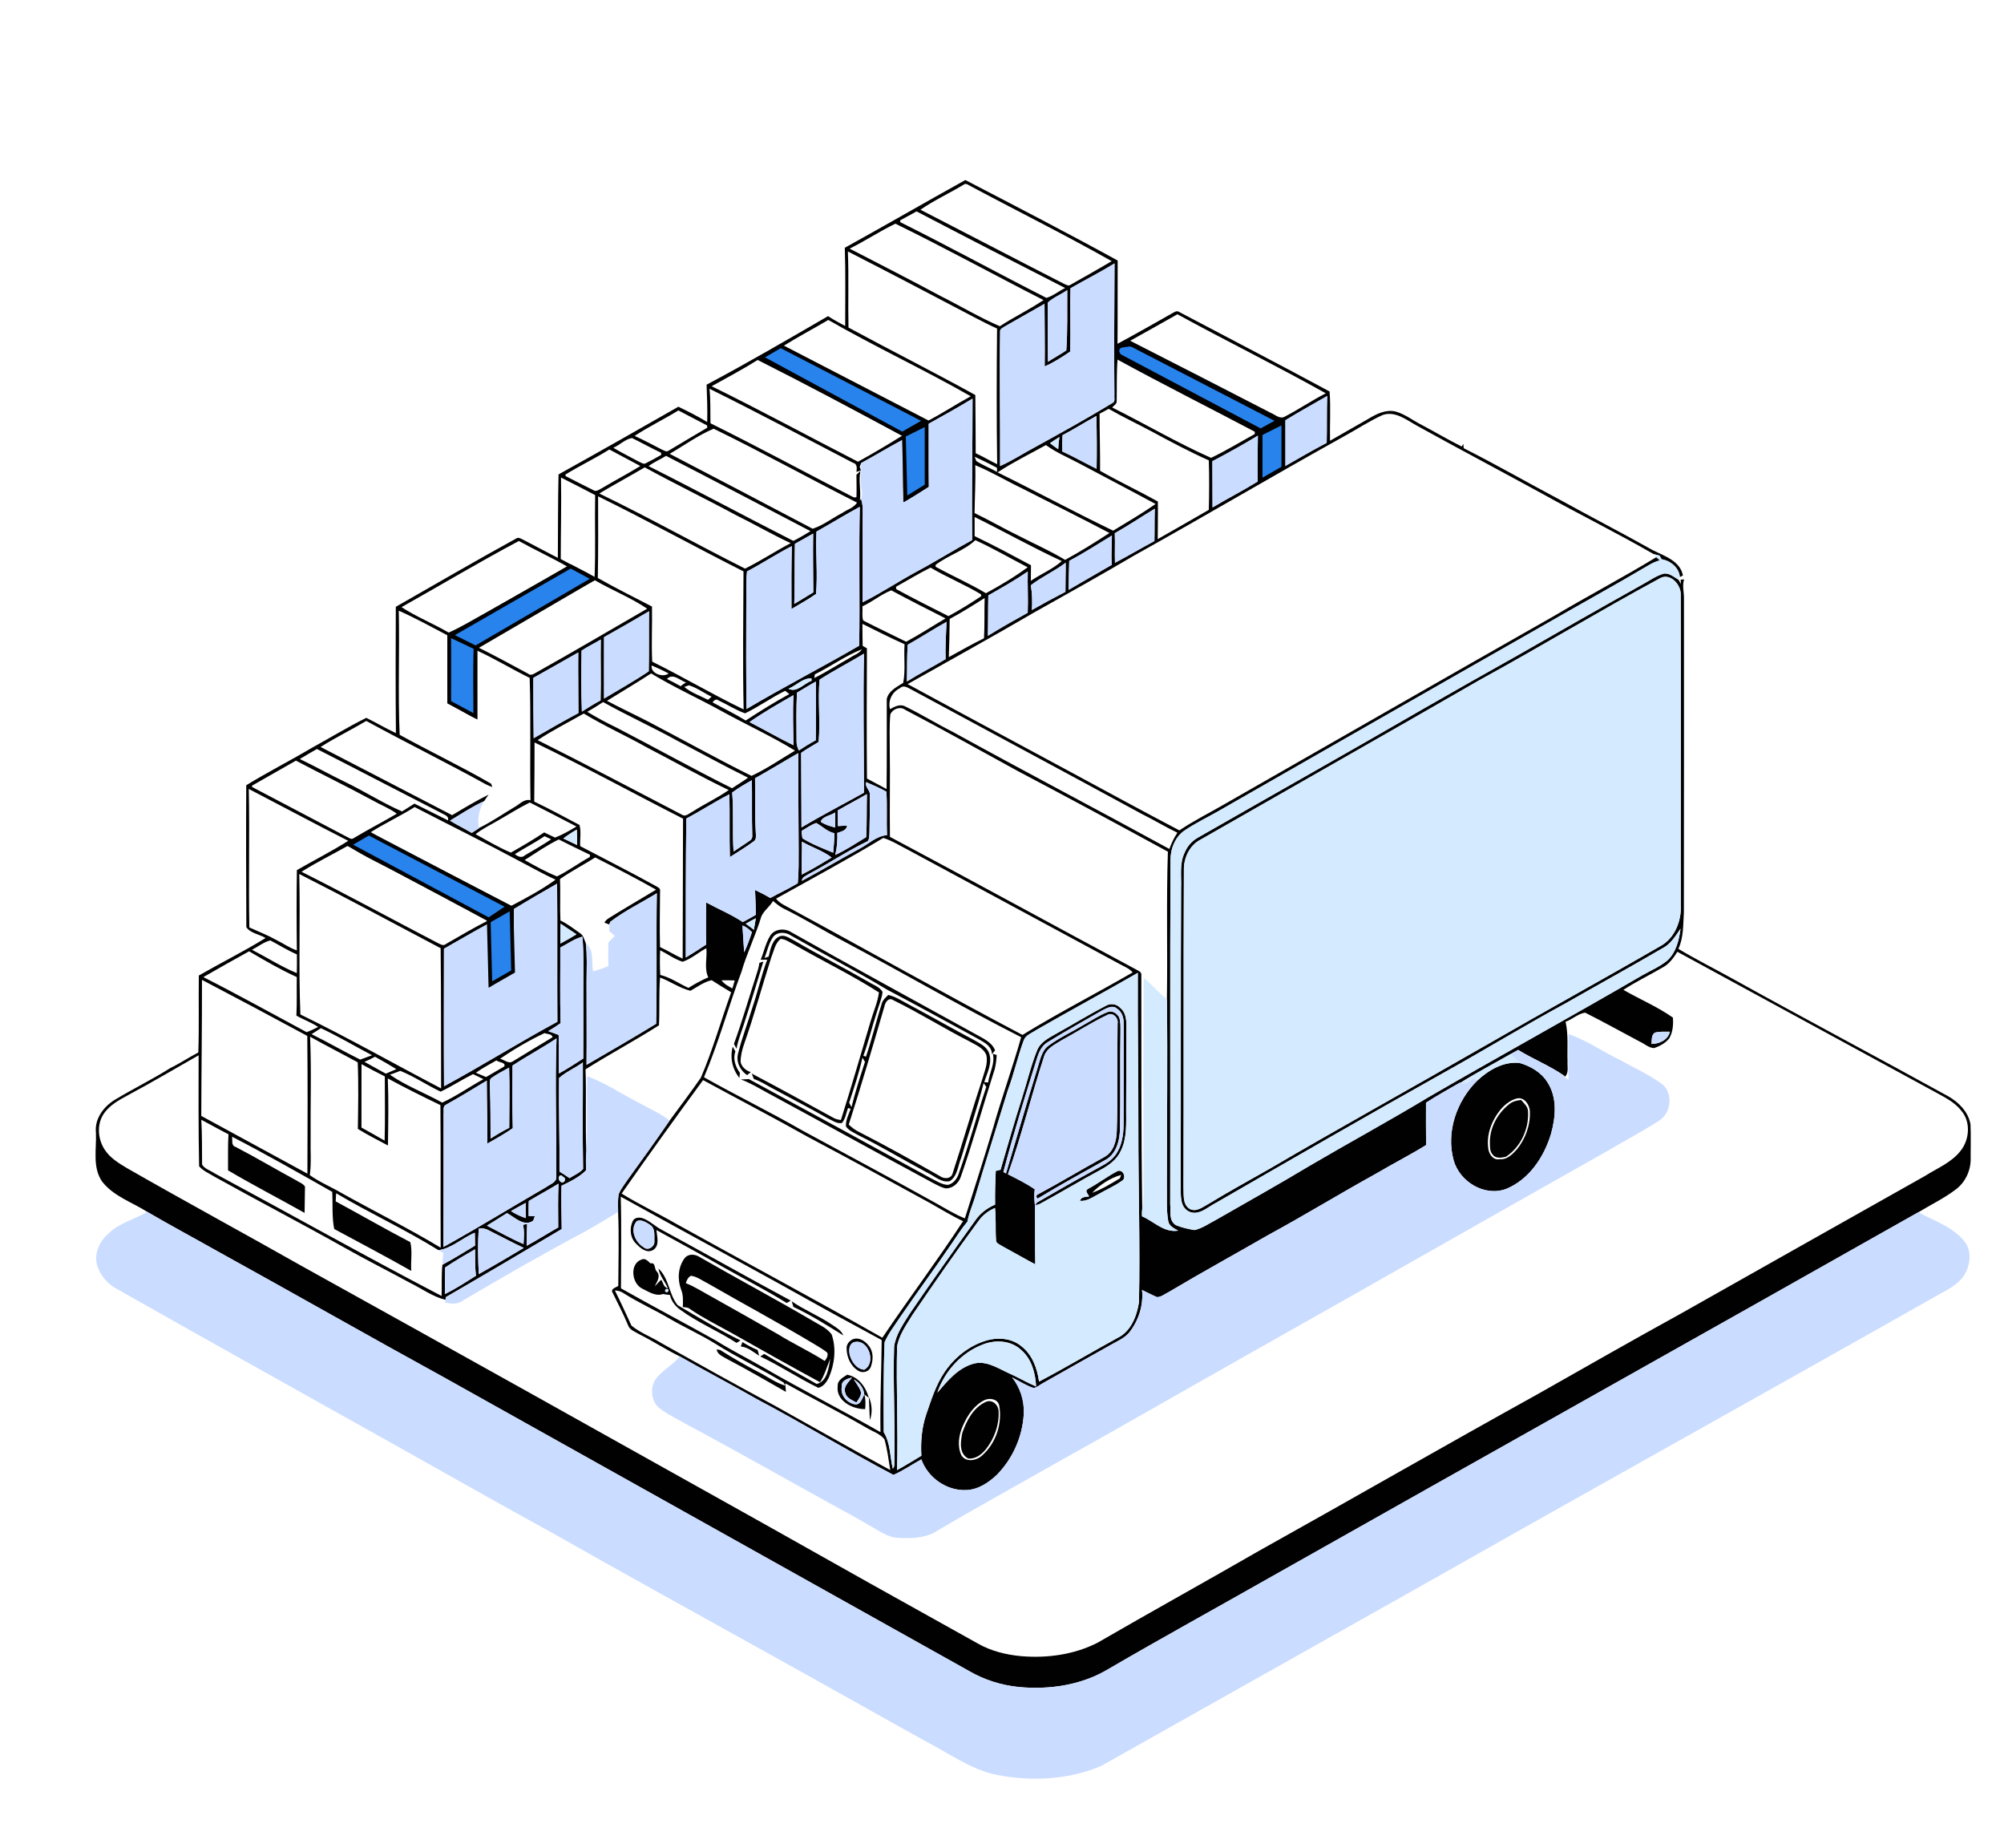 <svg width="538" height="496" viewBox="0 0 538 496" fill="none" xmlns="http://www.w3.org/2000/svg">
<g clip-path="url(#clip0_1121_235)">
<path d="M120.594 188.503V170.979V170.505L127.682 173.82V192.292L120.594 188.503Z" fill="#2883EC" stroke="black"/>
<path d="M259.162 48.322C272.833 55.431 286.542 62.512 300.055 69.931C300.01 77.377 300.078 84.824 300.01 92.276C304.887 89.65 309.719 86.927 314.533 84.183C315.139 83.885 315.852 83.238 316.554 83.727C330.022 90.836 343.552 97.85 356.947 105.083C357.272 109.475 356.969 113.907 357.059 118.311C360.527 116.337 363.995 114.363 367.452 112.366C369.59 111.078 372.059 109.863 374.629 110.448C377.2 111.162 379.326 112.861 381.678 114.059C385.28 115.954 388.782 118.047 392.424 119.863C392.531 119.689 392.738 119.329 392.845 119.149C392.873 119.441 392.929 120.015 392.957 120.308C401.712 124.717 410.213 129.616 418.878 134.2C427.099 138.744 435.455 143.041 443.648 147.642C446.768 149.239 451.044 150.499 451.802 154.464C451.6 154.576 451.19 154.801 450.983 154.908C450.775 152.377 448.469 150.487 446.067 150.116C445.938 149.869 445.674 149.385 445.539 149.138C445.141 149.036 444.338 148.828 443.934 148.721C434.069 143.035 423.855 137.996 413.911 132.45C402.772 126.359 391.549 120.431 380.443 114.29C377.62 112.754 374.607 110.223 371.189 111.393C367.502 113.069 364.107 115.341 360.55 117.27C341.818 127.664 323.383 138.592 304.662 149.008C295.672 154.312 286.548 159.374 277.451 164.498C266.272 171.022 254.942 177.265 243.674 183.626C263.006 194.121 282.417 204.481 301.755 214.97C306.688 217.653 311.66 220.262 316.627 222.889C320.465 220.279 324.646 218.238 328.652 215.904C358.215 199.025 387.727 182.062 417.335 165.268C426.375 159.919 435.674 155.015 444.653 149.565C444.961 149.852 445.281 150.127 445.618 150.403C444.557 150.696 443.558 151.14 442.627 151.708C433.294 157.237 423.771 162.433 414.377 167.861C385.163 184.469 355.998 201.179 326.829 217.872C323.95 219.503 320.964 220.949 318.209 222.788C315.527 224.492 314.213 227.788 314.242 230.887C314.079 261.651 314.219 292.422 314.157 323.187C314.337 325.093 313.731 327.686 315.684 328.85C317.277 329.52 318.989 329.885 320.689 330.172C322.822 329.683 324.634 328.356 326.565 327.366C334.915 322.574 343.322 317.883 351.571 312.922C362.082 306.753 372.8 300.943 383.238 294.649C402.351 283.575 421.712 272.928 440.814 261.831C443.076 260.544 445.517 259.514 447.554 257.866C449.972 255.701 450.758 252.371 451.168 249.284C449.81 251.213 448.564 253.378 446.387 254.492C437.745 259.537 428.973 264.357 420.286 269.323C409.411 275.223 398.838 281.674 388.03 287.692C367.441 299.21 347.003 311.01 326.571 322.799C324.292 323.907 321.879 326.455 319.191 325.206C316.565 323.873 317.064 320.51 316.969 318.074C317.053 291.46 316.946 264.852 317.075 238.243C317.205 235.099 316.593 231.742 318.058 228.817C318.776 227.045 320.117 225.605 321.795 224.717C342.042 213.12 362.379 201.685 382.57 189.987C390.791 185.257 399.063 180.605 407.34 175.96C418.536 169.537 429.742 163.136 441.011 156.837C442.812 155.859 444.512 154.627 446.493 154.014C448.008 153.637 449.26 154.824 450.483 155.51L450.607 155.577C450.775 155.87 451.106 156.46 451.269 156.753L451.201 155.589C451.437 155.572 451.897 155.538 452.127 155.521C451.572 157.158 452.099 158.884 452.082 160.566C452.111 188.693 452.077 216.82 452.06 244.942C451.841 248.221 452.01 251.635 450.584 254.689C455.236 257.484 460.102 259.919 464.849 262.551C484.17 273.266 503.694 283.609 523.043 294.267C525.865 295.875 528.424 298.451 529.002 301.77C529.148 304.762 529.025 307.759 529.047 310.757C529.176 314.064 527.639 317.405 524.951 319.351C521.847 321.691 518.329 323.389 515.012 325.386C456.953 358.215 398.749 390.791 340.667 423.586C326.346 431.713 311.913 439.643 297.681 447.934C290.481 452.309 281.783 453.608 273.495 452.821C268.792 452.349 264.202 450.886 260.116 448.507C213.292 422.349 166.485 396.168 119.672 369.981C99.144 358.721 78.796 347.129 58.296 335.808C52.062 332.287 45.743 328.912 39.559 325.302C35.479 322.697 30.518 321.123 27.443 317.191C24.738 313.344 25.95 308.395 25.754 304.014C25.355 300.324 27.796 297.068 30.787 295.228C35.703 292.259 40.889 289.739 45.748 286.668C48.33 285.425 50.709 283.817 53.246 282.489C53.47 275.611 53.285 268.727 53.375 261.848C59.318 258.429 65.479 255.38 71.304 251.775C69.671 250.774 67.168 250.493 66.13 248.862C66.074 236.173 66.029 223.463 66.108 210.774C71.804 207.282 77.786 204.244 83.543 200.836C88.476 198.136 93.313 195.172 98.336 192.681C101.018 193.986 103.577 195.527 106.288 196.775C106.187 185.476 106.203 174.177 106.26 162.878C117.017 156.742 127.724 150.504 138.583 144.543C139.251 144.081 139.952 144.672 140.558 144.925C143.634 146.517 146.681 148.159 149.762 149.739C149.823 142.27 149.773 134.807 149.947 127.344C160.71 121.359 171.429 115.291 182.125 109.171C184.745 110.454 187.36 111.753 189.852 113.272C189.964 109.936 189.813 106.596 189.695 103.26C200.716 97.411 211.502 91.118 222.299 84.858C223.78 85.831 225.346 86.663 226.901 87.507C226.889 80.504 227.035 73.502 226.8 66.506C237.63 60.521 248.343 54.323 259.162 48.322ZM247.108 56.292C259.942 62.878 272.709 69.576 285.554 76.134C286.116 76.337 286.789 76.91 287.378 76.444C291.076 74.34 294.791 72.27 298.45 70.1C285.65 62.861 272.457 56.343 259.499 49.391L258.977 49.402C255.077 51.792 250.868 53.682 247.108 56.292ZM241.71 59.115C241.699 59.239 241.676 59.492 241.659 59.616C254.853 66.196 267.793 73.288 280.93 79.959C282.732 79.436 284.252 78.114 285.958 77.31C272.631 70.516 259.325 63.677 246.07 56.742C244.628 57.563 243.152 58.305 241.71 59.115ZM228.101 66.736C236.222 70.938 244.364 75.083 252.411 79.408C257.765 82.091 262.917 85.189 268.416 87.569C272.238 85.077 276.362 83.092 280.15 80.549C266.862 73.778 253.775 66.579 240.374 60.038C236.199 62.062 232.277 64.661 228.101 66.736ZM227.619 67.496C227.899 74.295 227.636 81.106 227.787 87.917C239.095 94.037 250.588 99.813 261.839 106.033C261.918 111.241 261.89 116.449 261.935 121.652C263.904 122.535 265.745 123.682 267.703 124.599C267.529 112.462 267.552 100.319 267.675 88.182C265.661 87.299 263.714 86.264 261.755 85.263C250.391 79.306 239.05 73.317 227.619 67.496ZM287.395 77.372C287.215 83.035 287.502 88.75 287.288 94.38C285.111 95.864 282.878 97.31 280.459 98.356C280.537 92.76 280.431 87.158 280.414 81.562C276.879 83.609 273.293 85.561 269.769 87.614C269.264 87.996 268.349 88.272 268.495 89.087C268.304 101.084 268.545 113.097 268.484 125.094C271.772 123.66 274.774 121.64 277.95 119.97C284.915 116.146 291.868 112.287 298.658 108.165C299.494 107.793 299.067 106.73 299.174 106.039C299.062 94.261 299.157 82.484 299.208 70.707C295.358 73.075 291.318 75.122 287.395 77.372ZM281.289 81.236C281.278 86.522 281.273 91.809 281.34 97.096C282.956 96.044 284.673 95.144 286.261 94.042C286.637 88.682 286.464 83.249 286.52 77.861C284.842 79.082 282.76 79.813 281.289 81.236ZM303.417 91.466C316.043 97.895 328.652 104.357 341.245 110.859C342.401 111.337 343.664 112.614 344.96 111.804C348.698 109.88 352.177 107.484 355.925 105.572C342.8 98.21 329.287 91.573 316.093 84.357C311.879 86.753 307.642 89.104 303.417 91.466ZM210.228 92.923C223.006 99.807 235.952 106.382 248.809 113.12C252.844 111.044 256.632 108.53 260.616 106.365C248.057 99.188 234.909 93.086 222.372 85.881C218.343 88.255 214.19 90.431 210.228 92.923ZM300.201 95.572C306.037 98.828 312.008 101.86 317.928 104.981C324.792 108.491 331.531 112.282 338.507 115.572C340.033 114.638 341.587 113.755 343.142 112.867C329.618 106.101 316.346 98.817 302.721 92.254C301.116 92.062 299.022 93.952 300.201 95.572ZM204.6 96.236C217.574 102.743 230.341 109.678 243.197 116.416C244.735 115.465 246.306 114.565 247.883 113.671C235.588 107.012 222.978 100.932 210.733 94.171C210.234 93.873 209.712 93.654 209.162 93.513C207.563 94.278 206.025 95.173 204.6 96.236ZM300.016 96.522C299.73 100.285 299.859 104.065 299.786 107.838C299.713 108.547 298.972 108.868 298.585 109.38C307.474 113.8 316.054 118.873 325.128 122.9C329.141 120.977 332.968 118.643 336.868 116.494C336.862 116.337 336.851 116.027 336.851 115.876C324.59 109.391 312.182 103.182 300.016 96.522ZM191.053 103.671C204.285 110.156 217.232 117.209 230.341 123.935C234.359 121.714 238.315 119.385 242.204 116.944C229.319 110.077 216.446 103.187 203.41 96.624C199.392 99.149 195.194 101.365 191.053 103.671ZM190.475 104.351C190.795 107.428 190.666 110.527 190.739 113.615C203.326 119.852 215.688 126.534 228.169 132.973C228.73 133.204 229.291 133.766 229.931 133.401C229.993 131.41 229.931 129.413 229.92 127.422C230.279 127.09 230.638 126.764 231.003 126.438C230.436 129.07 231.205 131.725 230.846 134.363L231.149 133.873C231.553 135.049 231.654 136.297 231.609 137.535C231.536 145.577 231.626 153.626 231.57 161.669C236.57 159.171 241.227 156.055 246.138 153.395C251.171 150.718 255.992 147.675 260.997 144.953C260.835 132.304 261.104 119.649 261.087 107C257.198 109.368 253.208 111.584 249.224 113.795C249.241 119.424 249.196 125.054 249.331 130.684C247.08 132.147 244.824 133.592 242.479 134.891C242.282 129.273 242.462 123.643 242.372 118.024C238.584 120.021 234.937 122.282 231.165 124.306C231.076 124.554 230.902 125.054 230.812 125.308L231.126 126.269C230.829 126.371 230.228 126.573 229.931 126.674C230.054 125.622 230.172 124.498 228.96 124.2C216.148 117.546 203.415 110.741 190.475 104.351ZM344.955 112.883C344.713 117.006 344.674 121.134 344.73 125.263C348.529 123.12 352.289 120.881 356.167 118.868C356.273 114.678 356.156 110.488 356.301 106.297C352.514 108.485 348.675 110.583 344.955 112.883ZM295.195 111.061C295.195 116.162 295.369 121.264 295.33 126.371C300.414 129.267 305.723 131.764 310.841 134.61C310.903 137.973 310.802 141.337 310.807 144.706C315.398 142.119 319.949 139.469 324.517 136.854C324.629 132.428 324.657 127.996 324.517 123.57C319.292 121.23 314.236 118.547 309.208 115.825C305.364 113.772 301.413 111.922 297.648 109.739C296.823 110.167 296.003 110.611 295.195 111.061ZM170.374 117.006C172.843 118.114 175.222 119.408 177.63 120.645C178.202 120.87 178.903 121.432 179.515 120.96C182.961 118.907 186.401 116.832 189.869 114.813C189.858 114.661 189.824 114.346 189.813 114.188C187.237 112.872 184.7 111.489 182.13 110.167C178.269 112.546 174.162 114.509 170.374 117.006ZM285.246 116.82C285.162 118.266 285.15 119.711 285.167 121.162C288.298 122.608 291.306 124.306 294.398 125.836C294.488 121.112 294.449 116.387 294.342 111.663C291.278 113.322 288.338 115.206 285.246 116.82ZM338.72 116.337C338.254 120.487 338.619 124.739 338.366 128.93C340.179 127.838 342.081 126.899 343.888 125.797C343.81 121.685 343.871 117.568 344.012 113.463C342.244 114.413 340.42 115.274 338.72 116.337ZM243.242 117.793C243.18 123.058 243.107 128.328 243.27 133.592C244.914 132.54 246.553 131.466 248.309 130.606C248.528 125.189 248.292 119.768 248.382 114.351C246.721 115.516 244.387 116.134 243.242 117.793ZM179.785 121.815C192.59 128.485 205.391 135.173 218.157 141.922C221.008 141.027 223.466 139.048 226.137 137.675C227.451 136.759 229.196 136.325 230.088 134.908C217.198 128.406 204.566 121.387 191.592 115.071C187.45 116.809 183.69 119.548 179.785 121.815ZM325.482 123.8C325.487 127.934 325.487 132.068 325.521 136.202C329.522 133.811 333.686 131.702 337.648 129.245C337.536 125.144 337.659 121.039 337.693 116.939C333.703 119.363 329.618 121.624 325.482 123.8ZM164.655 120.189C166.9 121.545 169.263 122.687 171.558 123.941C172.124 124.155 172.792 124.734 173.41 124.323C174.801 123.631 176.165 122.878 177.512 122.102C177.501 121.961 177.484 121.669 177.472 121.522C174.835 120.285 172.293 118.862 169.678 117.574C167.843 117.861 166.384 119.458 164.655 120.189ZM281.89 118.958C282.603 119.52 283.338 120.06 284.095 120.572C284.123 119.475 284.236 118.384 284.421 117.304C283.573 117.855 282.715 118.378 281.89 118.958ZM267.816 126.792C278.209 131.905 288.405 137.428 298.843 142.439C302.681 140.128 306.542 137.827 310.235 135.285C303.366 131.567 296.435 127.951 289.539 124.29C286.598 122.732 283.5 121.438 280.796 119.464C276.452 121.871 271.957 124.059 267.816 126.792ZM151.804 127.377L151.832 127.782C154.262 129.048 156.715 130.268 159.167 131.5C160.009 132.164 160.873 131.393 161.625 131.016C165.026 128.997 168.533 127.158 171.906 125.088C169.133 123.603 166.361 122.119 163.589 120.651C159.756 123.058 155.648 124.993 151.804 127.377ZM174.117 125.111C187.147 131.657 199.981 138.586 212.989 145.189C214.56 144.391 216.087 143.508 217.585 142.568C204.661 135.836 191.777 129.031 178.819 122.36C177.27 123.317 175.581 124.025 174.117 125.111ZM261.66 122.597C261.766 122.883 261.991 123.463 262.097 123.75C263.859 124.886 265.84 125.651 267.681 126.663C267.67 126.382 267.647 125.819 267.636 125.544C265.672 124.509 263.68 123.513 261.66 122.597ZM261.817 124.863C261.957 129.155 261.676 133.435 261.637 137.72C265.672 139.644 269.527 141.916 273.551 143.856C277.681 145.994 281.963 147.861 285.942 150.279C290.021 148.069 293.961 145.6 297.85 143.063C290.072 138.969 282.187 135.071 274.353 131.072C270.145 129.07 266.138 126.629 261.817 124.863ZM160.89 132.462C174.1 138.851 186.923 146.039 200.026 152.63C204.212 150.561 208.129 147.957 212.271 145.786C207.293 143.48 202.546 140.707 197.624 138.288C189.504 133.901 181.182 129.891 173.09 125.448C169.049 127.833 164.913 130.049 160.89 132.462ZM150.609 128.182C150.738 135.471 150.542 142.765 150.542 150.054C153.527 151.725 156.675 153.103 159.622 154.869C159.925 147.552 159.638 140.217 159.773 132.889C156.743 131.269 153.667 129.739 150.609 128.182ZM160.564 133.221C160.592 140.527 160.62 147.833 160.491 155.139C165.25 157.855 170.172 160.279 175.037 162.805C175.132 167.732 174.857 172.681 175.093 177.597C183.37 181.685 191.317 186.421 199.639 190.42C199.358 178.069 199.571 165.724 199.6 153.367C186.53 146.77 173.713 139.666 160.564 133.221ZM219.19 142.692C218.898 148.26 219.572 153.901 219.067 159.441C216.957 160.915 214.678 162.147 212.478 163.48C212.45 157.85 212.445 152.225 212.579 146.601C208.466 148.682 204.628 151.247 200.548 153.384C200.211 156.534 200.419 159.7 200.346 162.861C200.307 172.006 200.29 181.157 200.419 190.302C210.363 184.396 220.666 179.126 230.66 173.311C230.874 160.926 230.543 148.463 230.823 136.05C226.884 138.159 223.09 140.516 219.19 142.692ZM299.281 143.137C299.387 145.78 299.236 148.429 299.331 151.072C302.889 149.177 306.368 147.135 309.915 145.223C309.988 142.332 309.921 139.441 310.016 136.55C306.419 138.721 302.928 141.056 299.281 143.137ZM261.654 138.772C261.643 140.482 261.648 142.192 261.654 143.907C266.772 146.359 271.778 149.042 276.783 151.725C276.783 153.12 276.766 154.514 276.738 155.915C279.443 154.042 282.608 152.805 285.055 150.6C277.12 146.933 269.494 142.625 261.654 138.772ZM213.404 145.982C213.287 151.354 213.376 156.725 213.236 162.096C214.925 161.044 216.665 160.066 218.343 158.991C218.309 153.738 218.219 148.48 218.303 143.226C216.659 144.126 215.054 145.088 213.404 145.982ZM287.053 150.549C286.94 153.142 286.94 155.735 286.879 158.328C290.745 156.112 294.572 153.828 298.45 151.624C298.299 149.003 298.484 146.376 298.506 143.75C294.707 146.056 290.975 148.468 287.053 150.549ZM107.797 162.968C111.81 165.583 116.31 167.377 120.452 169.796C123.886 168.283 127.085 166.297 130.373 164.503C137.708 160.336 145.059 156.196 152.478 152.175C148.162 149.7 143.639 147.625 139.301 145.212C128.656 150.864 118.308 157.062 107.797 162.968ZM261.856 144.993C258.758 147.855 254.51 149.076 251.16 151.635L251.188 152.13C255.644 154.582 260.318 156.629 264.69 159.233C268.551 157.135 272.356 154.88 275.891 152.265C271.211 149.846 266.643 147.192 261.856 144.993ZM276.733 157.107C277.12 159.295 277.17 161.522 277.019 163.738C279.993 162.057 282.99 160.414 286.031 158.851C286.014 156.247 286.127 153.648 286.093 151.05C283.13 153.305 279.679 154.818 276.733 157.107ZM122.012 170.161C123.33 171.534 125.39 172.107 127.096 172.951C129.778 171.882 132.124 170.172 134.644 168.789C142.618 164.261 150.536 159.621 158.617 155.291C156.905 154.402 155.244 153.418 153.55 152.501C143.089 158.48 132.489 164.222 122.012 170.161ZM240.571 157.478C240.571 157.636 240.571 157.951 240.571 158.108C245.206 160.634 249.914 163.007 254.628 165.381C257.658 163.744 260.593 161.922 263.455 160.004L263.338 159.509C258.966 156.888 254.213 154.947 249.819 152.36C246.659 153.924 243.657 155.78 240.571 157.478ZM265.33 159.824C265.24 163.435 265.302 167.045 265.206 170.656C268.714 168.491 272.299 166.46 275.902 164.469C276.059 160.78 275.818 157.09 275.919 153.401C272.524 155.752 268.91 157.771 265.33 159.824ZM445.893 155.082C429.484 163.963 413.502 173.626 397.138 182.591C372.261 196.922 347.278 211.072 322.367 225.341C319.315 226.871 317.732 230.358 317.833 233.682C317.698 262.006 317.822 290.33 317.726 318.659C317.855 320.628 317.401 323.221 319.354 324.464C321.189 325.498 323.03 323.873 324.606 323.046C329.853 319.84 335.257 316.91 340.594 313.856C360.028 302.478 379.747 291.601 399.259 280.358C414.821 271.376 430.578 262.737 446.128 253.727C449.327 251.803 451.016 248.007 451.229 244.379C451.185 216.061 451.319 187.743 451.213 159.43C451.19 156.894 448.53 153.918 445.893 155.082ZM128.14 173.654C132.719 175.932 137.231 178.361 141.731 180.802C142.517 181.534 143.387 180.808 144.122 180.431C154.06 174.857 163.886 169.093 173.746 163.384C169.335 160.397 164.291 158.423 159.683 155.741C149.015 161.432 138.533 167.473 128.14 173.654ZM231.536 162.737C231.637 163.991 231.334 165.341 231.727 166.545C235.531 168.525 239.432 170.336 243.276 172.253C246.884 170.319 250.318 168.075 253.842 165.988C248.966 163.513 244.089 161.05 239.28 158.463C236.553 159.503 234.229 161.534 231.536 162.737ZM254.954 166.14C254.909 169.554 254.864 172.973 254.724 176.387C257.855 174.666 260.958 172.9 264.168 171.325C264.364 167.726 264.235 164.115 264.342 160.516C261.261 162.473 258.164 164.408 254.954 166.14ZM107.056 163.918C107.292 175.015 106.815 186.179 107.292 197.231C115.412 201.719 123.819 205.701 131.849 210.358C131.933 210.583 132.102 211.027 132.186 211.252C131.585 211.055 131.007 210.819 130.452 210.532C119.846 204.672 108.964 199.329 98.336 193.513C94.284 195.915 90.047 197.979 86.069 200.499C97.836 206.607 109.627 212.675 121.383 218.806C124.604 216.893 127.814 214.947 131.181 213.294C130.783 213.873 130.345 214.436 129.98 215.037C126.765 216.5 123.819 218.468 120.805 220.285C122.713 221.449 124.728 222.422 126.653 223.564C127.292 223.142 127.932 222.726 128.577 222.31L128.572 222.265C131.911 220.645 134.964 218.513 138.145 216.618C139.509 215.887 140.699 214.374 142.416 214.801C142.214 203.856 142.556 192.895 142.197 181.955C137.382 179.599 132.797 176.781 127.921 174.554C127.865 180.684 127.988 186.815 127.893 192.94C125.222 191.697 122.764 190.06 120.143 188.716C120.07 182.653 120.098 176.595 120.132 170.532C115.805 168.26 111.518 165.898 107.056 163.918ZM162.164 171.027C162.124 176.522 162.18 182.017 162.164 187.507C166.182 185.099 170.278 182.81 174.162 180.189C174.285 174.818 174.167 169.441 174.251 164.07C170.256 166.444 166.215 168.75 162.164 171.027ZM231.53 167.456C231.536 169.43 231.536 171.404 231.598 173.373C231.884 173.536 232.451 173.851 232.737 174.008C232.686 185.662 232.636 197.321 232.748 208.974C234.516 209.886 236.25 210.87 238.017 211.798C238.107 203.733 238.045 195.634 238.062 187.602C238.579 185.397 240.745 184.402 242.473 183.3C243.141 179.908 242.597 176.376 242.844 172.928C239.022 171.213 235.284 169.318 231.53 167.456ZM243.685 173.063C243.438 176.348 243.573 179.638 243.466 182.923C246.856 180.797 250.431 178.98 253.859 176.916C253.747 173.586 253.977 170.257 254.106 166.933C250.571 168.868 247.209 171.106 243.685 173.063ZM120.957 170.915C121.063 176.68 120.979 182.445 120.974 188.21C123.044 189.244 124.964 190.566 127.096 191.489C127.057 185.679 126.984 179.863 127.146 174.053C125.093 172.985 123.067 171.871 120.957 170.915ZM156.131 174.638C156.047 180.088 156.002 185.549 156.215 190.999C157.865 189.964 159.504 188.901 161.232 188.001C161.372 182.557 161.198 177.107 161.288 171.663C159.593 172.698 157.775 173.525 156.131 174.638ZM218.747 181.022C218.713 181.264 218.646 181.747 218.612 181.989C221.929 180.352 225.037 178.328 228.264 176.517C229.308 175.791 230.7 175.414 231.379 174.273C226.94 176.044 223.017 178.896 218.747 181.022ZM143.185 181.955C143.162 187.349 143.213 192.748 143.275 198.142C147.253 195.853 151.232 193.558 155.284 191.399C155.284 185.982 155.183 180.561 155.239 175.139C151.215 177.405 147.225 179.717 143.185 181.955ZM220.021 182.433C219.532 187.973 220.268 193.643 219.768 199.171C218.208 200.139 216.575 200.999 215.082 202.085C215.138 208.755 215.116 215.431 215.166 222.101C220.655 218.817 226.345 215.892 231.934 212.776C231.946 200.341 231.687 187.9 231.946 175.459C227.995 177.827 223.898 179.953 220.021 182.433ZM179.498 180.78C178.022 179.976 176.502 179.267 174.953 178.62C174.588 180.78 177.972 181.955 179.498 180.78ZM162.955 188.108C166.586 190.043 170.312 191.775 173.971 193.659C183.241 198.502 192.377 203.614 201.749 208.26C205.834 206.376 209.572 203.772 213.444 201.477C207.147 197.63 200.374 194.526 193.892 190.965C187.579 187.473 180.974 184.514 174.807 180.757C170.912 183.294 166.906 185.656 162.955 188.108ZM179.049 182.248C180.295 182.883 181.552 183.502 182.764 184.199C183.185 183.789 183.662 183.457 184.19 183.198C182.545 182.653 180.643 180.566 179.049 182.248ZM211.682 184.863C213.943 186.016 215.823 183.435 217.871 182.743C217.866 182.58 217.854 182.259 217.854 182.096C215.537 181.938 213.752 184.042 211.682 184.863ZM213.949 185.937C213.747 190.223 213.808 194.514 213.848 198.806C213.803 199.722 214.044 200.617 214.465 201.438C215.941 200.459 217.445 199.526 219.005 198.693C219.083 193.446 219.022 188.193 219.033 182.945C217.305 183.884 215.638 184.931 213.949 185.937ZM183.707 184.385C185.57 185.96 187.938 186.742 190.082 187.844C190.323 187.63 190.8 187.208 191.036 187C188.982 186.033 187.13 184.604 184.947 183.941C184.639 184.053 184.016 184.278 183.707 184.385ZM241.62 184.711C239.482 185.746 238.343 188.03 238.926 190.358C240.167 189.672 241.637 188.862 243.04 189.632C247.389 191.742 251.508 194.301 255.829 196.472C275.105 207.107 294.612 217.304 313.927 227.872C314.483 226.337 315.184 224.863 316.082 223.508C312.861 221.972 309.814 220.099 306.615 218.524C285.986 207.298 265.274 196.23 244.622 185.054C243.668 184.582 242.574 183.761 241.62 184.711ZM200.02 191.472C197.523 190.594 195.29 189.115 192.899 188.007C192.276 187.512 191.642 187.962 191.305 188.536C194.268 190.156 197.321 191.618 200.194 193.401C204.016 190.909 207.888 188.48 211.9 186.303C211.53 186.01 211.16 185.718 210.795 185.431C207.08 187.225 203.735 189.706 200.02 191.472ZM201.216 193.811C205.161 195.859 209.022 198.075 213.017 200.032C212.972 195.555 212.77 191.072 213.034 186.595C209.022 188.873 205.009 191.179 201.216 193.811ZM157.669 191.067C160.211 192.602 162.826 194.019 165.508 195.302C175.884 200.662 186.081 206.376 196.541 211.584C197.955 210.617 199.442 209.762 200.828 208.744C194.459 205.622 188.258 202.18 181.973 198.901C175.379 195.24 168.488 192.141 161.917 188.446C160.531 189.368 159.111 190.229 157.669 191.067ZM239.022 191.753C238.719 194.852 238.887 197.979 238.865 201.089C238.994 208.935 238.803 216.781 238.915 224.621C260.981 236.37 282.9 248.401 304.943 260.195C305.571 260.572 306.593 260.881 306.402 261.843C306.441 282.698 306.346 303.552 306.649 324.402C306.565 325.082 306.542 325.774 306.582 326.471C309.78 327.844 312.513 330.937 316.29 330.324C315.184 329.7 313.759 329.064 313.607 327.63C313.069 324.469 313.344 321.246 313.259 318.057C313.271 301.449 313.478 284.835 313.276 268.226C313.473 255.02 313.097 241.803 313.534 228.603C300.134 221.303 286.705 214.059 273.209 206.944C263.158 201.466 253.192 195.836 243.046 190.544C241.682 189.509 239.656 190.268 239.022 191.753ZM144.341 198.671C157.349 205.161 170.177 211.989 183.084 218.682C184.094 219.362 185.065 218.254 185.952 217.85C189.111 215.802 192.562 214.222 195.638 212.062C188.157 208.485 180.94 204.391 173.578 200.577C168.022 197.445 162.175 194.846 156.726 191.528C152.59 193.896 148.303 196.027 144.341 198.671ZM143.505 199.289C143.488 204.582 143.493 209.869 143.42 215.161C147.539 217.113 151.546 219.301 155.575 221.438C156.081 223.243 155.654 225.234 155.766 227.118C162.478 230.645 169.251 234.059 175.89 237.731C176.451 238.086 177.439 238.378 177.197 239.278C177.164 244.256 177.052 249.233 177.192 254.211C179.263 255.15 181.187 256.387 183.269 257.315C183.303 244.79 183.32 232.265 183.37 219.739C170.059 212.979 156.956 205.774 143.505 199.289ZM80.49 203.733C84.654 205.724 88.678 207.996 92.842 209.992C97.943 212.461 102.735 215.544 107.938 217.805C109.049 217.102 110.165 216.41 111.271 215.707C114.273 217.203 117.275 218.693 120.272 220.2C120.592 218.974 119.234 218.716 118.454 218.221C107.315 212.529 96.231 206.719 85.087 201.044C83.538 201.905 82.011 202.816 80.49 203.733ZM202.703 208.901C202.804 213.789 202.607 218.688 202.91 223.569C202.916 224.34 203.129 225.369 202.327 225.847C200.279 227.366 198.09 228.688 195.946 230.06C195.772 224.441 195.952 218.823 195.812 213.204C191.872 215.223 188.157 217.647 184.251 219.722C184.083 232.152 184.117 244.587 184.106 257.017C185.935 255.875 187.787 254.75 189.577 253.541C189.493 249.762 189.566 245.988 189.555 242.214C192.821 244.008 196.305 245.425 199.414 247.501C200.587 246.871 201.76 246.241 202.905 245.566C202.91 243.339 202.793 241.112 202.703 238.89C204.1 239.548 205.481 240.251 206.816 241.033C209.257 239.689 211.783 238.513 214.173 237.079C214.471 233.896 214.398 230.701 214.403 227.512C214.342 219.059 214.319 210.611 214.297 202.163C210.413 204.379 206.603 206.713 202.703 208.901ZM67.645 210.892L67.696 211.247C76.141 215.684 84.587 220.133 93.033 224.576C93.6 224.773 94.273 225.487 94.885 225.009C98.712 222.709 102.685 220.673 106.529 218.412C104.509 216.916 102.129 216.033 99.963 214.796C93.19 211.117 86.248 207.771 79.447 204.166C75.524 206.421 71.585 208.659 67.645 210.892ZM196.564 212.726C197.012 217.99 196.564 223.299 196.934 228.564C198.309 227.608 199.74 226.742 201.098 225.769C201.738 225.414 202.024 224.874 201.951 224.149C201.799 219.244 201.928 214.34 201.85 209.436C200.032 210.442 198.241 211.494 196.564 212.726ZM232.54 209.942C232.131 211.398 233.73 212.102 233.522 213.457C233.522 216.848 233.506 220.234 233.41 223.626C233.343 224.346 233.433 225.155 232.967 225.78C227.512 228.395 222.467 231.798 217.114 234.616C216.39 235.099 215.329 235.386 215.256 236.449C220.43 233.671 225.492 230.679 230.649 227.866C233.118 226.612 235.256 224.374 238.13 224.171C237.961 220.285 238.208 216.387 237.967 212.506C236.222 211.522 234.381 210.724 232.54 209.942ZM66.787 211.764C67.039 224.154 66.703 236.545 66.938 248.935C69.407 250.06 71.944 251.044 74.318 252.377C76.113 253.271 77.775 254.464 79.694 255.105C79.609 247.923 79.593 240.735 79.699 233.558C84.284 230.909 89.02 228.53 93.493 225.69C84.542 221.14 75.692 216.387 66.787 211.764ZM224.875 217.551C224.931 218.941 224.959 220.341 224.936 221.736C225.761 221.68 226.592 221.635 227.422 221.601C227.254 222.968 225.823 223.193 224.785 223.581C224.864 225.555 224.718 227.546 224.235 229.475C227.142 228.153 229.813 226.353 232.54 224.7C232.754 220.853 232.63 217 232.737 213.148C230.144 214.661 227.473 216.044 224.875 217.551ZM133.757 220.2C131.72 221.421 129.526 222.405 127.68 223.918C130.805 225.611 133.852 227.478 137.147 228.851C140.183 227.135 143.19 225.38 146.092 223.434C147.057 223.896 148.022 224.351 148.993 224.818C151.03 224.064 152.904 222.956 154.767 221.854C150.598 219.689 146.428 217.518 142.231 215.403C139.318 216.843 136.58 218.598 133.757 220.2ZM99.514 223.389C101.821 224.835 104.267 226.033 106.686 227.281C116.894 232.546 127.068 237.878 137.287 243.131C141.344 240.999 145.429 238.817 149.144 236.123C145.996 234.694 143 232.979 139.941 231.387C130.48 226.308 120.844 221.573 111.316 216.629C107.477 219.059 103.342 220.954 99.514 223.389ZM220.329 220.577C221.496 221.376 222.871 221.781 224.229 222.124C224.235 220.769 224.229 219.419 224.241 218.069C223.034 218.924 220.846 219.064 220.329 220.577ZM215.189 223.041C215.239 223.699 215.318 224.357 215.419 225.015C218.012 226.612 220.874 227.715 223.679 228.873C223.842 227.141 223.977 225.403 224.033 223.665C222.142 223.254 220.778 221.815 219.134 220.909C217.703 221.376 216.491 222.304 215.189 223.041ZM151.226 225.054C152.467 225.645 153.707 226.23 154.947 226.826C154.936 225.442 154.919 224.053 154.852 222.675C153.589 223.384 152.388 224.188 151.226 225.054ZM94.177 226.533C99.054 229.526 104.239 231.95 109.267 234.661C116.72 238.536 124.172 242.433 131.574 246.404C133.398 245.813 134.992 244.627 136.563 243.53C130.839 241.157 125.508 237.968 119.975 235.206C112.848 231.342 105.508 227.878 98.471 223.868C97.056 224.779 95.625 225.667 94.177 226.533ZM138.224 229.272C139.021 229.919 140.087 230.403 140.951 229.559C143.319 228.187 145.688 226.803 147.972 225.285C147.528 225.077 146.636 224.655 146.193 224.447C143.622 226.202 140.839 227.591 138.224 229.272ZM140.85 230.853C143.679 232.439 146.524 234.031 149.537 235.245C152.573 233.766 155.357 231.674 158.342 230.037C158.353 229.891 158.387 229.593 158.404 229.447C155.598 228.091 152.781 226.747 150.009 225.324C146.81 226.882 143.853 228.941 140.85 230.853ZM208.343 241.213C209.353 242.54 210.952 243.153 212.366 243.957C233.107 255.178 253.64 266.792 274.499 277.793C284.163 271.854 294.264 266.691 304.079 261.016C303.164 259.919 301.783 259.435 300.577 258.755C281.738 248.631 262.95 238.401 244.101 228.283C241.794 227.13 239.606 225.701 237.136 224.914C227.697 230.617 217.972 235.842 208.343 241.213ZM215.284 225.915C215.324 228.862 215.189 231.809 215.2 234.762C217.967 233.373 220.621 231.775 223.27 230.172C220.857 228.328 217.899 227.416 215.284 225.915ZM80.951 233.997C93.184 240.139 105.199 246.708 117.337 253.024C118.084 253.339 118.987 254.087 119.756 253.361C123.46 251.263 127.107 249.047 130.918 247.146C123.387 242.793 115.547 239.014 107.887 234.902C103.055 232.276 98.005 230.037 93.392 227.023C89.256 229.362 84.969 231.455 80.951 233.997ZM150.329 235.965C150.508 239.666 150.278 243.373 150.452 247.073C152.332 247.973 153.993 249.256 155.682 250.47C156.675 251.027 156.844 252.225 157.27 253.193C157.674 256.601 157.472 260.037 157.467 263.462C157.444 270.915 157.54 278.372 157.461 285.825C163.724 282.208 169.981 278.564 176.148 274.795C176.406 263.131 176.137 251.438 176.333 239.762C172.164 242.326 167.708 244.464 163.814 247.445C163.752 247.624 163.634 247.979 163.572 248.153C163.241 248.029 162.585 247.776 162.253 247.647C162.523 247.203 162.871 246.831 163.297 246.545C167.528 243.884 171.872 241.398 176.142 238.806C170.778 235.769 165.289 232.951 159.79 230.161C156.67 232.152 153.353 233.828 150.329 235.965ZM80.339 234.593C80.642 247.158 80.126 259.739 80.642 272.298C93.431 278.53 105.816 285.555 118.42 292.152C118.381 279.604 118.437 267.056 118.297 254.514C105.659 247.849 93.089 241.05 80.339 234.593ZM137.977 243.986C138.044 249.571 137.826 255.167 138.14 260.746C135.906 262.315 133.488 263.597 131.232 265.133C131.052 259.407 131.31 253.676 131.08 247.951C127.068 250.099 123.157 252.433 119.189 254.66C119.183 266.961 119.122 279.267 119.206 291.567C129.464 286.005 139.369 279.807 149.633 274.255C149.554 261.899 149.666 249.548 149.56 237.197C145.671 239.407 141.799 241.657 137.977 243.986ZM207.529 241.843C206.653 243.344 205.133 244.379 204.403 245.96C202.882 251.05 200.503 255.825 199.027 260.932C195.537 270.285 192.893 279.964 188.993 289.154C197.686 294.059 206.67 298.429 215.329 303.406C227.086 309.795 238.904 316.083 250.599 322.591C253.388 324.109 256.076 325.841 259.028 327.034C261.575 319.002 264.157 310.965 266.575 302.889C268.899 294.66 271.817 286.623 274.146 278.401C257.945 270.189 242.249 261.022 226.216 252.495C220.84 249.644 215.643 246.438 210.172 243.766C209.207 243.243 208.365 242.535 207.529 241.843ZM132.012 247.315C132.04 252.748 132.04 258.181 132.029 263.614C133.606 262.304 135.929 261.736 137.147 260.15C137.175 254.869 137.118 249.576 137.141 244.289C135.452 245.335 133.774 246.393 132.012 247.315ZM200.217 247.939C200.958 248.457 201.665 249.019 202.389 249.559C202.585 248.536 202.753 247.506 202.916 246.477C202.001 246.938 201.103 247.428 200.217 247.939ZM150.508 247.945C150.463 249.717 150.424 251.488 150.441 253.26C151.917 252.495 153.359 251.663 154.767 250.785C153.348 249.84 151.928 248.89 150.508 247.945ZM199.325 248.429C199.437 250.825 199.639 253.221 199.785 255.622C200.615 253.862 201.277 252.028 201.878 250.184C201.092 249.503 200.329 248.749 199.325 248.429ZM150.413 254.34C150.452 261.106 150.295 267.878 150.502 274.644C149.436 275.414 148.32 276.1 147.197 276.775C148.123 277.096 149.055 277.439 149.975 277.793C150.126 281.235 149.958 284.683 150.054 288.131C152.304 286.916 154.419 285.482 156.586 284.126C156.608 278.569 156.625 273.013 156.597 267.456C156.563 262.113 156.816 256.758 156.356 251.427C154.189 251.972 152.382 253.35 150.413 254.34ZM67.651 254.936C71.669 257.006 75.502 259.475 79.682 261.202C79.716 259.525 79.727 257.849 79.705 256.179C77.23 255.116 74.952 253.676 72.578 252.428C70.788 252.861 69.29 254.104 67.651 254.936ZM183.247 258.153C181.081 257.45 179.229 256.078 177.214 255.06C177.141 257.265 177.108 259.481 177.259 261.691C179.981 262.355 182.299 264.008 184.818 265.172C186.53 264.109 188.286 263.119 190.149 262.343C188.988 259.902 189.886 257.101 189.633 254.509C187.473 255.645 185.559 257.405 183.247 258.153ZM54.598 262.27C63.941 267 73.089 272.107 82.314 277.045C83.397 276.696 84.391 276.128 85.423 275.656C83.583 274.424 81.478 273.704 79.57 272.608C79.744 269.16 79.621 265.707 79.671 262.259C75.26 260.251 71.046 257.804 66.876 255.347C62.769 257.63 58.661 259.914 54.598 262.27ZM450.315 255.476C449.31 257.085 448.165 258.688 446.471 259.627C442.941 261.68 439.254 263.474 435.82 265.69C440.214 268.226 444.95 270.2 449.108 273.136C449.26 275.015 449.108 277.017 448.149 278.682C447.133 279.987 445.601 280.802 444.069 281.331C442.649 281.286 441.516 280.178 440.27 279.615C435.365 277.023 430.522 274.306 425.567 271.82C423.715 272.04 422.116 273.62 420.298 274.255C421.1 277.754 420.702 281.359 420.831 284.914C420.741 286.297 421.224 287.894 420.157 289.008L419.826 288.676C415.954 286.021 411.555 284.267 407.565 281.815C406.897 282.186 406.235 282.568 405.561 282.928L405.55 282.917C401.072 285.498 396.476 287.878 392.093 290.628L391.925 290.605C388.872 292.366 385.78 294.064 382.828 295.988C382.828 299.767 382.794 303.552 382.879 307.343C378.457 310.065 373.827 312.428 369.36 315.065C359.618 320.448 350.129 326.263 340.347 331.578C331.442 336.702 322.435 341.651 313.596 346.904C312.631 347.36 311.716 348.17 310.611 348.17C309.241 347.585 307.928 346.888 306.593 346.252C307.019 350.386 305.656 354.537 303.085 357.765C301.806 359.205 299.993 359.975 298.355 360.909C292.232 364.306 286.155 367.793 280.049 371.224C279.185 371.651 278.456 372.427 277.473 372.557C275.42 371.893 273.607 370.678 271.699 369.711C273.882 372.433 274.982 375.903 274.853 379.39C274.55 385.538 271.912 391.528 267.591 395.898C265.375 397.984 262.63 399.823 259.499 399.958C254.23 400.256 249.095 396.679 247.35 391.719C244.841 393.097 242.479 394.733 239.858 395.898C227.507 389.379 215.576 382.096 203.23 375.571C196.367 371.646 189.352 368.001 182.489 364.081C178.808 362.27 175.368 360.026 171.704 358.181C170.598 357.489 169.077 357.068 168.606 355.712C167.388 352.737 165.873 349.891 164.47 347C163.814 345.909 165.345 345.611 165.985 345.167C166.025 338.547 166.21 331.916 165.94 325.302C165.907 323.704 165.839 322.101 166.081 320.521C166.625 319.227 167.506 318.119 168.275 316.961C172.147 311.606 176.019 306.252 179.751 300.802C182.574 296.978 185.447 293.17 188.152 289.267C191.367 281.82 193.539 273.969 196.294 266.348C194.532 265.285 192.77 264.227 191.058 263.103C188.943 263.575 187.209 264.908 185.357 265.948C182.484 265.24 179.975 263.423 177.203 262.388C176.866 266.646 177.119 270.999 176.906 275.217C170.452 279.329 163.673 282.939 157.197 287.023C157.444 294.379 157.102 301.753 157.411 309.104C157.197 310.785 157.36 312.473 157.31 314.16C155.503 315.993 153.045 317.163 150.738 318.288C150.66 322.158 150.738 326.033 150.8 329.902C140.463 336.005 130.143 342.141 119.75 348.142L119.587 348.895C116.125 348.046 113.179 345.847 110.003 344.295C104.133 341.095 98.156 338.102 92.337 334.812C80.816 328.344 69.088 322.248 57.544 315.825C56.158 314.953 54.542 314.312 53.453 313.046C53.257 303.125 53.302 293.187 53.319 283.26C47.073 286.792 40.911 290.476 34.575 293.845C32.078 295.206 29.401 296.601 27.796 299.047C25.939 301.882 26.276 305.763 28.077 308.536C29.48 310.751 31.764 312.146 33.958 313.468C49.604 322.433 65.462 331.016 81.153 339.902C122.32 362.714 163.398 385.69 204.476 408.665C223.769 419.548 243.096 430.369 262.462 441.122C266.026 443.17 270.088 444.171 274.157 444.542C281.11 445.138 288.371 444.137 294.64 440.943C309.056 432.607 323.63 424.542 338.063 416.235C362.974 402.337 387.705 388.119 412.66 374.3C425.584 366.966 438.496 359.615 451.516 352.444C473.272 340.167 495.035 327.883 516.814 315.633C520.102 313.541 523.946 312.034 526.387 308.85C528.756 305.858 529.12 301.089 526.522 298.125C524.625 295.662 521.735 294.379 519.103 292.894C496.168 280.431 473.239 267.956 450.315 255.476ZM278.136 276.511C276.974 277.326 275.33 277.816 274.825 279.278C273.203 283.671 272.215 288.266 270.571 292.647C267.597 302.399 264.494 312.107 261.592 321.876C260.919 323.873 260.111 325.83 259.718 327.911C258.147 329.767 256.862 331.831 255.487 333.828C250.992 340.47 246.194 346.899 241.671 353.524C240.228 355.729 238.567 357.832 237.484 360.257C237.153 368.299 237.226 376.376 237.26 384.43C239.061 387.366 238.904 390.954 239.69 394.216C240.318 393.58 240.015 392.546 240.127 391.753C240.335 381.629 239.718 371.499 240.038 361.376C240.571 358.046 242.585 355.217 244.347 352.427C250.043 344.087 255.885 335.847 261.777 327.647C263.096 325.695 264.993 324.255 267.148 323.344C267.097 320.324 267.187 317.309 267.322 314.295C267.642 314.222 268.287 314.064 268.613 313.985C270.532 307.467 272.384 300.926 274.454 294.452C275.801 290.273 276.778 285.971 278.433 281.905C279.404 279.52 281.884 278.451 283.955 277.231C288.259 274.84 292.457 272.248 296.834 269.992C298.097 269.199 299.775 269.447 300.768 270.555C302.182 271.685 302.406 273.597 302.401 275.296C302.39 282.816 302.367 290.33 302.333 297.849C302.322 301.567 302.597 305.487 300.897 308.924C299.831 311.28 297.659 312.832 295.448 314.014C289.954 316.972 284.612 320.195 279.129 323.17L277.883 323.552L278.371 322.787C283.45 319.835 288.562 316.921 293.714 314.092C295.678 312.973 297.883 312.051 299.309 310.212C301.161 307.827 301.626 304.7 301.643 301.758C301.671 292.759 301.666 283.761 301.666 274.762C301.705 273.254 301.245 271.623 299.92 270.768C298.736 269.66 297.137 270.588 295.958 271.185C291.076 273.997 286.138 276.725 281.351 279.694C279.673 280.605 278.904 282.411 278.371 284.149C275.201 294.244 272.053 304.368 269.37 314.593L270.066 314.97C272.917 305.498 275.644 295.982 278.585 286.533C279.269 284.413 279.645 281.893 281.643 280.56C284.516 278.457 287.782 276.983 290.818 275.144C292.99 273.963 295.044 272.534 297.356 271.651C298.562 271.128 299.915 272.017 300.465 273.091C300.891 274.34 300.785 275.684 300.801 276.989C300.656 285.611 300.829 294.233 300.672 302.849C300.644 306.078 299.702 309.874 296.581 311.449C290.543 314.818 284.483 318.136 278.573 321.73C278.214 321.426 278.147 321.095 278.371 320.74C284.454 317.495 290.352 313.907 296.402 310.605C298.972 309.261 299.774 306.156 299.819 303.474C300.139 293.901 299.881 284.323 300.027 274.75C300.324 273.221 298.68 271.528 297.21 272.467C292.956 274.475 289.006 277.068 284.87 279.312C283.197 280.363 281.166 281.314 280.397 283.271C276.935 293.851 274.286 304.694 270.588 315.195C273.04 316.449 275.543 317.658 277.81 319.239C277.558 320.701 277.692 322.18 277.849 323.648C277.872 328.89 277.821 334.126 277.928 339.368C274.915 337.782 271.974 336.061 268.977 334.441C268.343 333.997 267.311 333.732 267.395 332.765C267.187 329.93 267.445 327.073 267.12 324.244C265.38 324.964 263.859 326.128 262.754 327.658C256.632 335.943 250.784 344.43 244.97 352.934C243.337 355.616 241.373 358.288 240.835 361.449C240.548 372.495 241.16 383.552 240.818 394.598C243.046 393.4 245.178 392.034 247.355 390.746C247.131 386.994 247.451 383.204 248.663 379.632C250.004 375.768 251.227 371.781 253.528 368.361C256.098 364.525 259.875 361.438 264.275 359.987C267.53 358.879 271.435 359.058 274.174 361.325C277.131 363.58 278.444 367.27 278.955 370.836C286.071 367.107 292.962 362.973 300.01 359.12C303.613 357.405 305.218 353.232 305.773 349.52C306.099 333.974 305.588 318.429 305.611 302.883C305.644 288.963 305.381 275.049 305.465 261.134C296.402 266.342 287.193 271.291 278.136 276.511ZM54.222 263.013C54.25 275.189 54.065 287.36 54.037 299.531C63.526 304.711 73.033 309.863 82.528 315.032C82.578 302.709 82.629 290.38 82.494 278.058C73.106 272.973 63.678 267.968 54.222 263.013ZM193.696 263.125C194.414 264.149 195.553 264.722 196.625 265.319C196.827 264.599 197.035 263.884 197.243 263.17C196.059 263.136 194.874 263.108 193.696 263.125ZM83.644 277.585C88.055 279.756 92.298 282.248 96.708 284.413C97.763 284.008 98.83 283.637 99.89 283.249C95.311 280.825 90.833 278.198 86.158 275.982C85.328 276.528 84.481 277.051 83.644 277.585ZM444.232 277.191C443.283 277.906 443.48 279.177 443.367 280.217C445.444 280.2 447.806 279.16 448.295 276.938C446.937 276.95 445.545 276.826 444.232 277.191ZM134.262 284.188C135.345 284.435 136.557 285.667 137.668 284.891C141.232 282.748 144.767 280.549 148.342 278.417C148.224 277.478 146.86 277.596 146.181 277.304C142.034 279.256 138.044 281.595 134.262 284.188ZM83.246 278.271C83.644 287.405 83.313 296.561 83.392 305.701C83.313 308.94 83.622 312.208 83.173 315.431C85.771 317.293 88.757 318.519 91.512 320.127C100.412 325.105 109.571 329.638 118.308 334.897C118.235 322.141 118.353 309.385 118.235 296.629C113.476 294.334 108.746 291.989 104.11 289.469C104.352 295.465 104.228 301.471 104.155 307.467C101.439 306.022 98.684 304.638 96.069 303.018C96.153 297.068 96.282 291.061 96.029 285.144C91.787 282.821 87.466 280.639 83.246 278.271ZM137.584 286.033C137.573 291.629 137.5 297.236 137.663 302.832C135.469 304.34 133.151 305.656 130.839 306.966C130.878 301.331 130.693 295.695 130.682 290.06C127.034 292.259 123.409 294.492 119.688 296.556C118.779 296.989 119.211 298.181 119.088 298.974C119.082 310.881 119.099 322.793 119.054 334.705C128.387 329.525 137.483 323.94 146.715 318.586C147.691 317.827 149.504 317.377 149.324 315.836C149.453 303.474 148.959 291.089 149.408 278.727C145.547 281.303 141.445 283.474 137.584 286.033ZM97.842 285.015C99.744 286.095 101.675 287.129 103.588 288.187C104.526 287.776 105.468 287.377 106.417 286.978C104.531 285.819 102.618 284.711 100.676 283.648C99.756 284.154 98.807 284.604 97.842 285.015ZM127.764 287.945C128.673 288.316 129.588 288.716 130.497 289.098C132.124 288.131 133.78 287.219 135.396 286.241C135.833 285.105 133.869 285.206 133.269 284.632C131.411 285.695 129.509 286.691 127.764 287.945ZM150.087 289.362C149.981 297.726 150.272 306.095 150.199 314.464C151.114 315.02 152.018 315.611 152.899 316.235C154.116 315.437 155.547 314.88 156.535 313.777C156.356 304.244 156.507 294.705 156.473 285.172C154.431 286.674 151.933 287.698 150.087 289.362ZM97.04 302.658C99.121 303.805 101.192 304.975 103.257 306.168C103.426 300.42 103.297 294.672 103.308 288.924C101.192 287.878 99.121 286.77 97.056 285.633C97.056 291.308 97.023 296.983 97.04 302.658ZM131.714 289.509C131.344 290.341 131.568 291.297 131.529 292.191C131.72 296.663 131.67 301.14 131.698 305.617C133.325 304.576 134.98 303.581 136.709 302.726C136.703 297.338 136.872 291.95 136.675 286.573C134.997 287.501 133.269 288.372 131.714 289.509ZM104.671 288.468C109.009 291.477 114.088 293.372 118.712 295.96C122.579 294.188 126.063 291.702 129.784 289.666C128.864 289.199 127.926 288.755 126.995 288.316C124.043 289.779 121.277 291.601 118.302 293.018C114.621 291.286 111.237 288.952 107.455 287.433C106.54 287.816 105.609 288.142 104.671 288.468ZM166.889 320.38C171.619 323.299 176.659 325.69 181.474 328.462C199.914 338.715 218.533 348.648 236.878 359.07C243.96 348.541 251.603 338.4 258.551 327.782C255.492 326.353 252.63 324.565 249.69 322.922C238.781 316.933 227.849 310.976 216.856 305.144C207.563 299.93 198.112 295.015 188.752 289.919C181.356 299.998 174.044 310.133 166.889 320.38ZM54.042 300.56C54.278 304.57 54.216 308.586 54.25 312.602C54.923 313.738 56.416 314.149 57.494 314.88C77.864 325.836 98.038 337.169 118.549 347.861C118.662 345.065 118.476 342.264 118.768 339.486C121.759 337.894 124.627 336.072 127.534 334.34C127.511 333.187 127.489 332.039 127.478 330.892C124.139 332.247 121.338 335.065 117.724 335.571C108.824 330.026 99.256 325.645 90.238 320.29C90.21 321.016 90.171 321.741 90.126 322.473C96.821 326.083 103.403 329.897 110.149 333.406C110.766 335.819 110.221 338.586 110.412 341.134C103.594 337.242 96.624 333.625 89.722 329.88C89.065 326.601 89.374 323.232 89.189 319.913C80.283 314.874 71.383 309.795 62.286 305.099C62.488 306.033 61.989 307.489 63.223 307.832C68.723 310.69 74.054 313.862 79.508 316.82C80.3 317.354 81.344 317.658 81.877 318.496C81.882 320.847 81.764 323.204 81.77 325.56C74.941 321.719 67.971 318.125 61.22 314.143C61.254 310.915 61.141 307.681 61.338 304.458C58.88 303.209 56.478 301.854 54.042 300.56ZM150.43 317.135C151.322 317.99 152.315 316.37 151.17 315.886C150.171 314.733 149.565 316.477 150.43 317.135ZM141.961 322.366C141.877 323.704 141.939 325.054 141.917 326.398C142.337 326.404 143.179 326.415 143.6 326.421C143.482 326.73 143.252 327.343 143.14 327.652C140.699 329.39 138.19 326.747 136.114 325.616C134.313 326.724 132.551 327.906 130.727 328.985C133.987 330.656 137.18 332.473 140.547 333.924C140.631 332.203 140.822 330.453 140.413 328.766C140.688 328.699 141.238 328.569 141.512 328.502C141.451 330.465 141.383 332.428 141.383 334.396C144.257 332.832 147.023 331.083 149.863 329.464C149.829 325.549 149.779 321.629 149.941 317.72C147.321 319.329 144.599 320.78 141.961 322.366ZM166.647 321.201C166.883 329.402 166.704 337.607 166.709 345.813C175.132 350.594 183.724 355.076 192.175 359.818C196.367 362.444 200.795 364.655 205.077 367.129C215.397 373.097 226.02 378.513 236.379 384.407C236.238 376.162 236.626 367.928 236.699 359.694C231.682 356.927 226.614 354.261 221.614 351.477C203.371 341.246 184.936 331.336 166.647 321.201ZM137.18 325.077C138.42 325.892 139.767 326.511 141.181 326.961C141.165 325.594 141.17 324.233 141.165 322.872C139.818 323.581 138.493 324.317 137.18 325.077ZM128.516 329.812C128.252 333.862 128.319 337.934 128.538 341.983C132.612 339.728 136.602 337.326 140.615 334.958C137.427 333.485 134.346 331.798 131.204 330.24C130.373 329.767 129.447 329.604 128.516 329.812ZM119.498 340.217C119.464 342.585 119.442 344.958 119.458 347.332C122.36 345.926 125.065 344.132 127.797 342.416C127.472 340.071 127.579 337.697 127.539 335.341C124.812 336.876 122.107 338.474 119.498 340.217ZM165.076 346.387C166.625 349.497 168.067 352.658 169.521 355.813C171.9 357.793 174.902 358.845 177.512 360.493C187.719 366.207 197.933 371.904 208.236 377.439C218.489 383.147 228.685 388.974 238.994 394.582C238.528 391.82 238.225 389.013 237.434 386.325C236.205 384.778 234.196 384.205 232.568 383.204C225.402 379.075 218.028 375.313 210.812 371.303C210.857 371.876 210.946 373.024 210.991 373.603C205.705 370.566 200.413 367.529 195.015 364.688C193.988 364.059 192.618 363.575 192.377 362.219L193.286 362.332C196.687 364.48 200.172 366.499 203.747 368.35C206.109 369.548 208.27 371.19 210.84 371.938L210.346 371.083C204.313 367.416 197.905 364.39 191.934 360.616C188.023 358.198 183.814 356.319 179.846 354.002C175.789 351.618 171.49 349.688 167.506 347.18C166.776 346.679 165.957 346.387 165.076 346.387ZM264.056 360.813C258.236 362.945 253.624 367.984 251.637 373.822C254.319 370.718 257.114 367.259 261.216 366.078C264.494 365.088 267.552 367.045 270.397 368.389C273.035 369.537 275.515 371.016 278.152 372.152C277.973 368.609 276.985 364.818 274.207 362.416C271.531 359.84 267.412 359.553 264.056 360.813ZM264.308 375.813C261.514 377.18 259.69 379.947 258.489 382.731C257.406 385.138 256.957 388.08 258.057 390.56C259.247 392.619 262.142 392.079 263.646 390.689C267.395 387.399 269.168 382.022 268.225 377.135C267.748 375.476 265.694 375.172 264.308 375.813ZM206.783 251.14C207.95 249.323 210.593 249.076 212.338 250.172C228.747 259.43 245.313 268.423 261.811 277.534C263.803 278.693 266.211 279.61 267.142 281.927C266.862 282.276 266.587 282.63 266.312 282.984C266.25 280.527 263.764 279.593 261.996 278.524C254.106 274.222 246.239 269.885 238.281 265.712C229.791 260.611 220.997 256.055 212.4 251.145C210.963 250.172 208.859 250.015 207.619 251.387C206.407 253.097 205.98 255.212 205.256 257.146C205.531 257.051 206.081 256.854 206.356 256.758C206.85 254.745 207.327 251.899 209.616 251.224C210.991 250.971 212.17 251.978 213.348 252.535C219.875 256.342 226.609 259.779 233.158 263.558C234.443 264.379 236.121 264.846 236.934 266.23C236.721 268.221 235.846 270.054 235.313 271.972C234.067 275.752 233.152 279.644 231.788 283.389C231.962 283.451 232.31 283.569 232.484 283.626C234.056 278.946 235.234 274.143 236.699 269.43C236.951 268.423 237.782 267.765 238.466 267.056C240.571 267.546 242.367 268.806 244.269 269.784C249.998 272.827 255.621 276.078 261.362 279.098C262.928 280.037 264.881 280.83 265.543 282.698C266.48 285.352 265.004 287.996 264.23 290.487C264.494 290.504 265.021 290.532 265.285 290.549C265.588 287.956 267.182 285.555 266.547 282.866C266.806 282.945 267.327 283.103 267.586 283.176C267.473 284.711 267.327 286.263 266.811 287.726C263.803 297.107 261.194 306.612 257.928 315.903C257.355 317.591 255.756 319.03 253.915 318.98C252.67 318.755 251.581 318.074 250.47 317.523C235.515 309.475 220.66 301.235 205.716 293.159C203.488 291.933 201.289 290.617 198.887 289.745C199.605 289.711 200.329 289.677 201.053 289.649C217.394 298.507 233.724 307.377 250.015 316.325C251.457 317.017 252.866 318.012 254.527 318.041C256.042 317.669 257.047 316.252 257.456 314.818C260.156 307.208 262.226 299.385 264.785 291.73C264.55 291.381 264.308 291.044 264.067 290.707C262.372 297.473 260.038 304.07 258.057 310.763C257.148 312.872 257.092 315.65 255.01 317.023C252.844 317.563 251.042 315.785 249.218 314.913C242.9 311.567 236.788 307.844 230.374 304.677C229.229 304.002 227.866 303.485 227.103 302.343C227.013 300.678 227.815 299.137 228.371 297.619C228.197 297.563 227.843 297.461 227.664 297.405C227.153 298.755 227.007 300.307 226.025 301.438C224.69 301.691 223.489 300.751 222.327 300.24C217.271 297.366 212.114 294.694 207.001 291.927C205.486 291.117 204.044 290.144 202.394 289.638C202.248 289.267 201.951 288.53 201.805 288.159C209.145 292.028 216.429 296.021 223.696 300.02C224.314 300.403 225.037 300.515 225.745 300.639C228.534 291.876 231.081 283.035 233.702 274.222C234.454 271.606 235.61 269.098 235.964 266.381C228.522 261.618 220.542 257.799 212.905 253.378C211.827 252.855 210.795 252.034 209.555 252.028C208.056 253.215 207.765 255.262 207.074 256.944C204.616 264.621 202.512 272.411 199.841 280.02C199.268 281.606 198.853 283.277 198.819 284.975C199.055 286.365 200.256 287.377 201.558 287.771C201.227 288.035 200.89 288.305 200.565 288.581C198.668 287.287 197.523 284.97 198.169 282.681C199.212 278.485 200.8 274.441 202.035 270.296C203.472 266.1 204.403 261.747 205.969 257.596C205.38 257.579 204.79 257.641 204.207 257.613C205.099 255.47 205.554 253.131 206.783 251.14ZM237.451 270.082C234.353 280.707 231.244 291.336 227.855 301.871C228.668 302.613 229.538 303.311 230.537 303.794C237.916 307.551 245.144 311.606 252.344 315.695C253.5 316.545 255.403 316.477 255.779 314.84C258.5 306.578 260.88 298.198 263.624 289.942C264.224 287.748 265.33 285.504 264.785 283.181C264.045 281.275 261.974 280.51 260.341 279.565C253.41 276.044 246.811 271.882 239.824 268.468C238.584 267.608 237.664 269.002 237.451 270.082ZM231.541 283.896C230.621 287.996 229.286 292 227.961 295.988C228.163 296.376 228.376 296.764 228.595 297.158C229.605 293.058 230.924 289.031 232.215 285.015C231.99 284.632 231.766 284.261 231.541 283.896ZM203.864 258.457C204.134 258.367 204.673 258.181 204.942 258.091C203.18 263.811 201.468 269.542 199.611 275.229C198.943 277.304 198.09 279.329 197.736 281.5C197.495 281.067 197.259 280.639 197.035 280.206C199.257 274.121 201.036 267.883 203.034 261.725C203.376 260.65 203.735 259.576 203.864 258.457ZM196.709 280.954C196.956 281.376 197.198 281.803 197.433 282.236C196.698 284.216 197.45 286.348 198.634 287.973C198.601 288.316 198.544 288.991 198.511 289.329C196.586 286.983 195.929 283.884 196.709 280.954ZM396.594 290.054C399.613 287.225 403.614 284.885 407.89 285.296C410.876 286.151 413.76 287.804 415.438 290.51C418.103 294.604 417.649 299.874 416.381 304.374C414.512 310.56 410.511 316.618 404.343 319.126C398.552 321.28 391.863 317.214 390.247 311.432C388.154 303.822 391.072 295.487 396.594 290.054ZM407.424 294.801C405.707 295.167 404.242 296.286 403.081 297.563C400.533 300.527 398.939 304.531 399.579 308.479C399.798 309.908 400.965 311.522 402.609 311.134C404.551 311.359 406.021 309.835 407.217 308.524C409.534 305.695 410.864 301.983 410.713 298.316C410.645 296.606 409.321 294.542 407.424 294.801ZM199.134 289.03C199.296 289.194 199.296 289.194 199.134 289.03V289.03ZM405.101 296.438C406.01 295.65 407.183 295.352 408.367 295.257C409.175 296.173 410.247 297.079 410.236 298.423C410.466 303.074 408.21 307.939 404.276 310.498C403.126 310.785 401.487 311.038 400.718 309.897C399.938 309.075 400.006 307.889 399.978 306.848C399.865 302.816 401.975 298.907 405.101 296.438ZM292.013 319.16C294.763 317.703 297.238 315.78 299.999 314.345C301.553 313.704 302.569 316.297 301.121 317.006C299.095 318.434 296.806 319.419 294.668 320.661C293.175 321.432 291.677 322.523 289.909 322.326C290.246 321.213 291.435 321.28 292.378 321.145C292.154 320.498 291.121 319.728 292.013 319.16ZM293.192 320.172C295.824 319.233 298.231 317.731 300.622 316.308L300.998 315.369C298.057 316.173 295.319 317.99 293.192 320.172ZM169.902 327.686C170.435 326.73 171.692 326.696 172.613 327.017C174.442 327.697 175.834 329.143 177.545 330.048C189.167 336.331 200.66 342.866 212.293 349.104C211.928 349.317 211.569 349.525 211.21 349.745C205.812 346.387 200.149 343.49 194.611 340.375C188.533 336.888 182.36 333.569 176.227 330.167C176.373 331.933 177.175 334.312 175.357 335.504C173.651 336.522 171.945 335.06 170.817 333.873C169.139 332.337 168.926 329.649 169.902 327.686ZM170.963 327.754C169.032 329.93 170.486 333.429 172.775 334.767C173.898 335.836 175.817 334.638 175.671 333.192C175.598 331.719 176.008 329.762 174.582 328.817C173.544 328.147 172.231 327.236 170.963 327.754ZM183.786 337.737C184.824 336.404 186.681 336.618 187.944 337.478C197.933 343.226 208.107 348.637 218.051 354.458C219.863 355.577 221.996 356.409 223.275 358.198C224.572 362 224.055 366.241 222.467 369.874C221.889 370.999 220.98 372.264 219.673 372.506C214.364 369.942 209.442 366.595 204.1 364.098C204.454 363.862 204.807 363.637 205.166 363.417C209.79 366.229 214.572 368.76 219.246 371.477C222.114 370.836 222.45 367.096 222.922 364.677C222.007 366.792 221.395 369.047 220.161 371.016C212.091 366.629 204.078 362.152 196.092 357.619C192.478 355.622 188.769 353.777 185.351 351.449C184.79 350.909 184.016 350.931 183.314 350.841C183.354 349.272 183.477 347.664 182.865 346.185C181.816 343.44 182.001 340.122 183.786 337.737ZM184.117 344.424C186.653 345.42 188.932 346.944 191.328 348.226C197.192 351.488 203.017 354.823 208.859 358.136C212.95 360.684 217.344 362.703 221.407 365.307C221.872 364.733 222.445 363.789 222.069 363.057C221.177 362.321 220.172 361.736 219.196 361.134C209.6 355.358 199.717 350.077 190.02 344.486C188.544 343.76 187.17 342.664 185.508 342.439C184.734 342.804 184.347 343.642 184.117 344.424ZM172.265 338.069C173.191 337.624 173.999 338.519 174.605 339.115C176.12 338.794 175.548 340.549 176.316 341.286C177.472 342.546 176.361 344.03 175.783 345.262C176.395 344.711 176.878 344.019 177.529 343.507C178.067 344.317 178.135 345.526 179.285 345.802C178.55 343.974 177.091 342.484 176.771 340.493C179.627 343.102 179.566 347.439 181.917 350.324C187.444 353.586 193.011 356.955 198.803 359.79C198.443 360.009 198.09 360.228 197.742 360.459C192.849 357.276 187.377 355.054 182.663 351.589C181.294 350.639 180.228 349.25 179.857 347.602C179.218 347.54 178.6 347.444 177.978 347.337C175.963 348.074 174.01 346.634 172.259 345.808C169.56 344.334 168.999 339.182 172.265 338.069ZM178.78 346.01L178.516 346.454C179.066 347.647 180.194 345.78 178.78 346.01ZM213 350.796C212.843 350.29 212.686 349.79 212.54 349.289C215.885 351.606 219.701 353.125 223.079 355.386C224.308 356.246 225.818 356.972 226.407 358.457C222.035 355.74 217.669 352.967 213 350.796ZM228.915 359.503C230.565 358.805 232.271 359.947 233.242 361.235C234.544 362.816 234.46 365.133 233.752 366.961C233.242 368.26 231.564 368.659 230.43 367.945C228.393 366.736 227.288 364.283 227.288 361.966C227.198 360.881 227.978 359.93 228.915 359.503ZM229.224 360.279C227.866 360.83 227.877 362.439 228.118 363.665C228.635 365.515 229.931 367.456 232.007 367.652C235.391 365.83 233.09 359.177 229.224 360.279ZM198.87 361.426C199.021 361.027 199.173 360.628 199.319 360.234C200.621 361.044 201.973 361.792 203.399 362.366C203.533 362.877 203.674 363.395 203.814 363.912C202.271 362.934 200.761 361.567 198.87 361.426ZM224.892 372.006C224.807 370.459 226.356 369.722 227.434 369.002C230.52 369.576 232.473 372.332 233.247 375.2C232.939 374.97 232.327 374.514 232.024 374.283C231.85 372.546 230.705 371.106 229.224 370.268C229.813 371.246 230.559 372.18 231.02 373.254C231.485 374.475 230.503 375.498 229.92 376.466C228.758 375.796 227.192 375.285 226.901 373.789C226.334 372.112 227.899 370.931 228.752 369.756C227.596 370.015 225.789 370.543 226.02 372.096C225.503 374.385 227.248 376.477 229.431 376.927C231.014 377.247 231.44 375.352 232.024 374.283C232.445 375.555 232.355 376.904 232.271 378.232C228.848 378.277 224.364 375.993 224.892 372.006ZM233.253 374.953C234.106 376.842 234.274 379.261 233.522 381.196C233.416 379.109 233.337 377.028 233.253 374.953ZM258.349 384.598C259.488 381.319 261.306 377.849 264.589 376.319C266.351 375.493 268.012 377.051 268.091 378.805C268.276 382.484 266.935 386.173 264.645 389.036C263.483 390.465 261.85 391.685 259.914 391.488C257.4 390.133 257.855 386.949 258.349 384.598Z" fill="#020101"/>
<path d="M287.395 77.372C291.317 75.122 295.358 73.075 299.207 70.707C299.157 82.484 299.061 94.261 299.174 106.039C299.067 106.731 299.494 107.794 298.657 108.165C291.867 112.287 284.914 116.146 277.95 119.97C274.774 121.641 271.772 123.66 268.483 125.094C268.545 113.097 268.304 101.084 268.494 89.087C268.348 88.272 269.263 87.996 269.768 87.614C273.292 85.561 276.878 83.609 280.414 81.562C280.431 87.158 280.537 92.76 280.459 98.356C282.877 97.31 285.111 95.865 287.288 94.38C287.501 88.75 287.215 83.035 287.395 77.372ZM281.289 81.236C282.759 79.813 284.841 79.082 286.519 77.861C286.463 83.249 286.637 88.682 286.261 94.042C284.673 95.145 282.956 96.044 281.34 97.096C281.272 91.809 281.278 86.522 281.289 81.236ZM344.954 112.884C348.675 110.583 352.513 108.485 356.301 106.298C356.155 110.488 356.273 114.678 356.166 118.868C352.289 120.881 348.529 123.12 344.73 125.263C344.674 121.134 344.713 117.006 344.954 112.884ZM249.224 113.795C253.208 111.584 257.198 109.368 261.087 107.001C261.104 119.65 260.834 132.304 260.997 144.953C255.991 147.675 251.171 150.718 246.137 153.395C241.227 156.056 236.569 159.171 231.569 161.669C231.625 153.626 231.536 145.578 231.608 137.535C231.653 136.297 231.552 135.049 231.148 133.873C231.743 132.698 231.204 131.427 231.143 130.206C231.008 128.243 231.255 126.269 231.165 124.306C234.936 122.282 238.584 120.021 242.372 118.024C242.462 123.643 242.282 129.273 242.478 134.891C244.824 133.592 247.08 132.147 249.33 130.684C249.196 125.055 249.241 119.425 249.224 113.795ZM285.245 116.821C288.337 115.206 291.278 113.322 294.342 111.663C294.449 116.387 294.488 121.112 294.398 125.836C291.306 124.306 288.298 122.608 285.167 121.163C285.15 119.711 285.161 118.266 285.245 116.821ZM338.72 116.337C340.42 115.274 342.244 114.413 344.011 113.463C343.871 117.569 343.809 121.686 343.888 125.797C342.081 126.899 340.179 127.839 338.366 128.93C338.618 124.74 338.254 120.488 338.72 116.337ZM243.242 117.794C244.386 116.134 246.721 115.516 248.382 114.352C248.292 119.768 248.528 125.189 248.309 130.606C246.553 131.466 244.914 132.54 243.27 133.592C243.107 128.328 243.18 123.058 243.242 117.794ZM325.481 123.8C329.617 121.624 333.703 119.363 337.693 116.939C337.659 121.039 337.535 125.145 337.648 129.245C333.686 131.702 329.522 133.812 325.521 136.202C325.487 132.068 325.487 127.934 325.481 123.8ZM219.19 142.692C223.09 140.516 226.883 138.159 230.823 136.05C230.542 148.463 230.873 160.926 230.66 173.311C220.666 179.126 210.362 184.396 200.418 190.302C200.289 181.157 200.306 172.006 200.346 162.861C200.418 159.7 200.211 156.534 200.548 153.384C204.627 151.247 208.466 148.682 212.579 146.601C212.444 152.225 212.45 157.85 212.478 163.48C214.678 162.147 216.956 160.915 219.066 159.441C219.571 153.901 218.898 148.26 219.19 142.692ZM299.28 143.137C302.928 141.056 306.418 138.722 310.016 136.551C309.92 139.441 309.988 142.332 309.915 145.223C306.368 147.135 302.889 149.177 299.331 151.072C299.235 148.429 299.387 145.78 299.28 143.137ZM213.404 145.982C215.054 145.088 216.659 144.126 218.303 143.227C218.219 148.48 218.309 153.738 218.342 158.991C216.664 160.066 214.925 161.044 213.236 162.096C213.376 156.725 213.286 151.354 213.404 145.982ZM287.052 150.549C290.975 148.468 294.707 146.056 298.506 143.75C298.483 146.376 298.298 149.003 298.45 151.624C294.572 153.828 290.745 156.112 286.878 158.328C286.94 155.735 286.94 153.142 287.052 150.549ZM276.732 157.107C279.679 154.818 283.13 153.305 286.093 151.05C286.126 153.648 286.014 156.247 286.031 158.851C282.989 160.414 279.993 162.057 277.019 163.738C277.17 161.522 277.12 159.295 276.732 157.107ZM265.329 159.824C268.91 157.771 272.524 155.752 275.919 153.401C275.818 157.09 276.059 160.78 275.902 164.47C272.299 166.461 268.713 168.491 265.206 170.656C265.301 167.045 265.24 163.435 265.329 159.824ZM162.163 171.027C166.215 168.75 170.255 166.444 174.251 164.07C174.167 169.441 174.285 174.818 174.161 180.189C170.278 182.81 166.181 185.099 162.163 187.507C162.18 182.017 162.124 176.522 162.163 171.027ZM243.685 173.063C247.209 171.106 250.57 168.868 254.106 166.933C253.977 170.257 253.747 173.586 253.859 176.916C250.43 178.98 246.856 180.797 243.466 182.923C243.573 179.638 243.438 176.348 243.685 173.063ZM156.131 174.638C157.775 173.525 159.593 172.698 161.288 171.663C161.198 177.107 161.372 182.557 161.232 188.002C159.503 188.901 157.865 189.964 156.215 190.999C156.002 185.549 156.047 180.088 156.131 174.638ZM143.184 181.955C147.225 179.717 151.215 177.405 155.238 175.139C155.182 180.561 155.283 185.982 155.283 191.399C151.232 193.558 147.253 195.853 143.274 198.142C143.212 192.748 143.162 187.349 143.184 181.955ZM220.02 182.433C223.898 179.953 227.995 177.827 231.945 175.459C231.687 187.9 231.945 200.341 231.934 212.777C226.345 215.892 220.654 218.817 215.166 222.102C215.116 215.431 215.138 208.755 215.082 202.085C216.575 200.999 218.208 200.139 219.768 199.171C220.267 193.643 219.532 187.973 220.02 182.433ZM213.948 185.937C215.637 184.931 217.304 183.885 219.033 182.945C219.021 188.193 219.083 193.446 219.005 198.693C217.444 199.526 215.941 200.459 214.465 201.438C214.044 200.617 213.802 199.723 213.847 198.806C213.808 194.514 213.746 190.223 213.948 185.937ZM201.215 193.811C205.009 191.179 209.021 188.873 213.034 186.595C212.77 191.072 212.972 195.555 213.017 200.032C209.021 198.075 205.16 195.859 201.215 193.811ZM202.702 208.901C206.603 206.714 210.413 204.379 214.296 202.163C214.319 210.611 214.341 219.059 214.403 227.512C214.397 230.701 214.47 233.896 214.173 237.079C211.782 238.513 209.257 239.689 206.816 241.033C205.48 240.251 204.1 239.548 202.702 238.89C202.792 241.112 202.91 243.339 202.904 245.566C201.76 246.241 200.587 246.871 199.414 247.501C196.305 245.426 192.82 244.008 189.554 242.214C189.565 245.988 189.492 249.762 189.577 253.541C187.786 254.751 185.935 255.875 184.105 257.017C184.116 244.587 184.083 232.152 184.251 219.723C188.157 217.647 191.872 215.223 195.811 213.204C195.952 218.823 195.772 224.441 195.946 230.06C198.09 228.688 200.278 227.366 202.326 225.847C203.129 225.369 202.916 224.34 202.91 223.57C202.607 218.688 202.803 213.789 202.702 208.901ZM196.563 212.726C198.241 211.494 200.031 210.442 201.849 209.436C201.928 214.34 201.799 219.244 201.95 224.149C202.023 224.874 201.737 225.414 201.097 225.769C199.739 226.742 198.308 227.608 196.934 228.564C196.563 223.3 197.012 217.99 196.563 212.726ZM232.54 209.942C234.381 210.724 236.221 211.522 237.967 212.507C238.208 216.387 237.961 220.285 238.129 224.171C235.256 224.374 233.118 226.612 230.649 227.866C225.492 230.679 220.43 233.671 215.256 236.449C215.329 235.386 216.389 235.099 217.113 234.616C222.467 231.798 227.512 228.395 232.967 225.78C233.432 225.156 233.342 224.346 233.41 223.626C233.505 220.234 233.522 216.849 233.522 213.457C233.73 212.102 232.13 211.399 232.54 209.942ZM224.874 217.552C227.473 216.044 230.144 214.661 232.736 213.148C232.63 217 232.753 220.853 232.54 224.7C229.813 226.354 227.142 228.153 224.235 229.475C224.717 227.546 224.863 225.555 224.785 223.581C225.823 223.193 227.254 222.968 227.422 221.601C226.592 221.635 225.761 221.68 224.936 221.736C224.959 220.341 224.93 218.941 224.874 217.552ZM120.805 220.285C123.818 218.468 126.765 216.5 129.98 215.037C128.6 217.197 128.095 219.745 128.572 222.265L128.577 222.31C127.932 222.726 127.292 223.142 126.652 223.564C124.727 222.422 122.713 221.449 120.805 220.285ZM220.329 220.577C220.845 219.064 223.034 218.924 224.24 218.069C224.229 219.419 224.235 220.769 224.229 222.124C222.871 221.781 221.496 221.376 220.329 220.577ZM215.189 223.041C216.49 222.304 217.703 221.376 219.134 220.909C220.778 221.815 222.141 223.255 224.033 223.665C223.977 225.403 223.842 227.141 223.679 228.873C220.873 227.715 218.011 226.612 215.419 225.015C215.318 224.357 215.239 223.699 215.189 223.041ZM215.284 225.915C217.899 227.417 220.856 228.328 223.269 230.172C220.621 231.775 217.966 233.373 215.2 234.762C215.189 231.809 215.323 228.862 215.284 225.915ZM137.977 243.986C141.798 241.657 145.67 239.408 149.559 237.197C149.666 249.548 149.554 261.899 149.632 274.256C139.368 279.807 129.464 286.005 119.206 291.567C119.121 279.267 119.183 266.961 119.189 254.661C123.156 252.433 127.068 250.099 131.08 247.951C131.31 253.676 131.052 259.407 131.231 265.133C133.487 263.598 135.906 262.315 138.139 260.746C137.825 255.167 138.044 249.571 137.977 243.986ZM163.813 247.445C167.708 244.464 172.163 242.327 176.333 239.762C176.137 251.438 176.406 263.131 176.148 274.796C169.98 278.564 163.723 282.208 157.461 285.825C157.539 278.373 157.444 270.915 157.466 263.463C157.472 260.037 157.674 256.601 157.27 253.193C159.599 254.992 158.729 258.17 159.195 260.718C160.609 260.358 161.995 259.886 163.342 259.323C163.263 257.203 163.28 255.077 163.347 252.956C163.92 252.371 164.492 251.787 165.059 251.202C164.565 250.769 164.066 250.341 163.572 249.919C163.572 249.481 163.572 248.598 163.572 248.153C163.634 247.979 163.751 247.625 163.813 247.445ZM132.011 247.315C133.774 246.393 135.451 245.336 137.141 244.289C137.118 249.576 137.174 254.869 137.146 260.15C135.928 261.736 133.605 262.304 132.028 263.614C132.04 258.181 132.04 252.748 132.011 247.315ZM199.324 248.429C200.329 248.749 201.092 249.503 201.878 250.184C201.277 252.028 200.615 253.862 199.784 255.622C199.638 253.221 199.436 250.825 199.324 248.429ZM150.412 254.34C152.382 253.35 154.189 251.972 156.355 251.427C156.815 256.758 156.563 262.113 156.596 267.456C156.625 273.013 156.608 278.569 156.585 284.126C154.419 285.482 152.304 286.916 150.053 288.131C149.958 284.683 150.126 281.235 149.975 277.793C149.054 277.439 148.123 277.096 147.197 276.775C148.319 276.1 149.436 275.414 150.502 274.644C150.295 267.878 150.452 261.106 150.412 254.34ZM295.958 271.185C297.137 270.589 298.736 269.661 299.92 270.769C301.244 271.623 301.705 273.254 301.665 274.762C301.665 283.761 301.671 292.76 301.643 301.758C301.626 304.7 301.16 307.827 299.308 310.212C297.883 312.051 295.678 312.973 293.713 314.092C288.562 316.921 283.45 319.835 278.371 322.788L277.883 323.552L279.129 323.17C278.601 323.569 277.9 323.991 278.012 324.779C277.849 329.638 278.248 334.509 277.928 339.368C277.821 334.126 277.872 328.89 277.849 323.648C277.692 322.18 277.557 320.701 277.81 319.239C275.543 317.658 273.04 316.449 270.588 315.195C274.286 304.694 276.934 293.851 280.397 283.271C281.166 281.314 283.197 280.364 284.869 279.312C289.005 277.068 292.956 274.475 297.21 272.467C298.68 271.528 300.324 273.221 300.027 274.751C299.881 284.323 300.139 293.901 299.819 303.474C299.774 306.157 298.972 309.261 296.401 310.605C290.352 313.907 284.454 317.495 278.371 320.74C278.147 321.095 278.214 321.427 278.573 321.73C284.482 318.136 290.543 314.818 296.581 311.449C299.701 309.874 300.644 306.078 300.672 302.849C300.829 294.233 300.655 285.611 300.801 276.989C300.784 275.684 300.891 274.34 300.464 273.091C299.914 272.017 298.562 271.128 297.355 271.652C295.043 272.535 292.99 273.963 290.818 275.144C287.782 276.983 284.516 278.457 281.643 280.56C279.645 281.893 279.269 284.413 278.584 286.533C275.644 295.982 272.916 305.499 270.066 314.97L269.37 314.593C272.052 304.368 275.2 294.244 278.371 284.149C278.904 282.411 279.673 280.605 281.351 279.694C286.138 276.725 291.076 273.997 295.958 271.185ZM444.231 277.191C445.544 276.826 446.936 276.95 448.294 276.938C447.806 279.16 445.443 280.2 443.367 280.217C443.479 279.177 443.283 277.906 444.231 277.191ZM421.105 277.568C426.161 279.317 430.555 282.461 435.359 284.756C438.934 286.77 442.744 288.44 446.061 290.887C449.276 293.266 448.715 298.699 445.438 300.78C440.713 303.822 435.729 306.449 430.887 309.301C399.309 327.101 367.833 345.082 336.25 362.872C318.287 373.001 300.425 383.299 282.411 393.333C271.811 399.379 261.087 405.212 250.615 411.477C247.658 412.911 244.246 412.973 241.031 412.787C239.033 412.692 237.248 411.708 235.57 410.706C232.226 408.76 228.892 406.803 225.469 405.009C211.603 397.366 197.837 389.537 183.869 382.068C181.63 380.768 179.262 379.672 177.192 378.102C174.947 376.432 174.481 373.035 175.744 370.639C177.455 367.934 180.525 366.567 182.489 364.081C189.352 368.001 196.367 371.646 203.23 375.572C215.576 382.096 227.506 389.379 239.858 395.898C242.478 394.733 244.841 393.097 247.349 391.719C249.095 396.679 254.229 400.257 259.499 399.958C262.63 399.823 265.374 397.984 267.591 395.898C271.912 391.528 274.549 385.538 274.852 379.39C274.982 375.903 273.882 372.433 271.699 369.711C273.607 370.678 275.419 371.893 277.473 372.557C278.455 372.428 279.185 371.651 280.049 371.224C286.154 367.793 292.232 364.306 298.354 360.909C299.993 359.975 301.806 359.205 303.085 357.765C305.655 354.537 307.019 350.386 306.592 346.252C307.928 346.888 309.241 347.585 310.61 348.17C311.716 348.17 312.631 347.36 313.596 346.905C322.434 341.651 331.441 336.702 340.347 331.578C350.128 326.263 359.618 320.448 369.36 315.065C373.827 312.428 378.456 310.065 382.878 307.343C382.794 303.553 382.828 299.767 382.828 295.988C385.78 294.064 388.872 292.366 391.924 290.605L392.093 290.628C393.529 291.252 394.596 290.206 395.55 289.278C395.813 289.475 396.33 289.857 396.593 290.054C391.071 295.487 388.153 303.822 390.246 311.432C391.863 317.214 398.552 321.28 404.343 319.126C410.51 316.618 414.512 310.56 416.38 304.374C417.648 299.874 418.103 294.604 415.438 290.51C413.76 287.805 410.875 286.151 407.89 285.296C407.115 284.503 406.33 283.71 405.561 282.928C406.234 282.568 406.896 282.186 407.564 281.815C411.554 284.267 415.954 286.022 419.826 288.676L420.157 289.008L420.224 289.295L421.1 289.734C420.993 285.679 420.943 281.618 421.105 277.568ZM137.584 286.033C141.445 283.474 145.547 281.303 149.408 278.727C148.959 291.089 149.453 303.474 149.324 315.836C149.503 317.377 147.691 317.827 146.714 318.586C137.483 323.941 128.386 329.525 119.054 334.705C119.099 322.793 119.082 310.881 119.088 298.974C119.211 298.181 118.779 296.989 119.688 296.556C123.409 294.492 127.034 292.259 130.682 290.06C130.693 295.695 130.878 301.331 130.839 306.966C133.151 305.656 135.468 304.34 137.662 302.833C137.5 297.236 137.573 291.629 137.584 286.033ZM150.087 289.362C151.933 287.698 154.43 286.674 156.473 285.172C156.507 294.706 156.355 304.244 156.535 313.777C155.547 314.88 154.116 315.437 152.898 316.235C152.017 315.611 151.114 315.02 150.199 314.464C150.272 306.095 149.98 297.726 150.087 289.362ZM131.714 289.509C133.269 288.373 134.997 287.501 136.675 286.573C136.871 291.95 136.703 297.338 136.709 302.726C134.98 303.581 133.325 304.576 131.697 305.617C131.669 301.14 131.72 296.663 131.529 292.191C131.568 291.297 131.344 290.341 131.714 289.509ZM157.674 288.884C162.68 290.752 167.135 293.811 171.894 296.207C174.543 297.692 177.377 298.867 179.75 300.802C176.019 306.252 172.147 311.607 168.274 316.961C167.506 318.119 166.625 319.227 166.08 320.521C165.839 322.101 165.906 323.704 165.94 325.302C163.117 327.062 160.25 328.761 157.354 330.403C146.187 336.342 135.21 342.624 124.323 349.064C122.87 350.138 121.091 350.037 119.447 349.565C119.48 349.402 119.553 349.064 119.587 348.896L119.75 348.142C130.143 342.141 140.463 336.005 150.8 329.902C150.738 326.033 150.659 322.158 150.738 318.288C153.044 317.163 155.502 315.993 157.309 314.16C157.36 312.473 157.197 310.785 157.41 309.104C157.837 302.377 157.421 295.622 157.674 288.884ZM141.961 322.366C144.599 320.78 147.32 319.329 149.941 317.72C149.778 321.629 149.829 325.549 149.862 329.464C147.023 331.083 144.256 332.833 141.383 334.396C141.383 332.428 141.45 330.465 141.512 328.502C141.237 328.569 140.687 328.699 140.412 328.766C140.822 330.453 140.631 332.203 140.547 333.924C137.18 332.473 133.987 330.656 130.726 328.986C132.55 327.906 134.312 326.725 136.114 325.617C138.19 326.747 140.698 329.39 143.14 327.653C143.252 327.343 143.482 326.73 143.6 326.421C143.179 326.415 142.337 326.404 141.916 326.398C141.939 325.054 141.877 323.704 141.961 322.366ZM137.18 325.077C138.493 324.317 139.817 323.581 141.164 322.872C141.17 324.233 141.164 325.594 141.181 326.961C139.767 326.511 138.42 325.892 137.18 325.077ZM39.558 325.302C45.742 328.912 52.061 332.287 58.296 335.808C78.796 347.129 99.144 358.721 119.671 369.981C166.484 396.168 213.292 422.349 260.116 448.507C264.201 450.886 268.792 452.349 273.494 452.821C281.783 453.609 290.481 452.309 297.681 447.934C311.912 439.643 326.346 431.713 340.667 423.586C398.748 390.791 456.953 358.215 515.012 325.386C519.249 327.72 524.182 329.239 527.33 333.136C529.479 335.729 528.974 339.627 527.279 342.326C525.45 345.094 522.29 346.421 519.524 348.024C473.94 373.834 428.137 399.261 382.57 425.099C353.579 441.393 324.606 457.714 295.621 474.008C286.845 477.754 276.89 478.226 267.591 476.404C261.979 475.301 257.119 472.169 252.198 469.424C235.89 460.448 219.717 451.229 203.421 442.242C185.166 432.096 166.877 422.017 148.718 411.702C129.649 401.252 110.777 390.442 91.77 379.88C71.629 368.569 51.427 357.36 31.348 345.943C28.974 344.689 27.078 342.563 26.214 340.015C25.086 336.809 26.584 333.283 29.064 331.173C31.971 328.26 36.09 327.304 39.558 325.302ZM170.963 327.754C172.231 327.236 173.544 328.148 174.582 328.817C176.007 329.762 175.598 331.719 175.671 333.193C175.817 334.638 173.897 335.836 172.775 334.767C170.486 333.429 169.032 329.93 170.963 327.754ZM128.515 329.812C129.447 329.604 130.373 329.767 131.203 330.24C134.346 331.798 137.427 333.485 140.614 334.959C136.602 337.326 132.612 339.728 128.538 341.983C128.319 337.934 128.252 333.862 128.515 329.812ZM117.724 335.572C121.338 335.065 124.138 332.248 127.477 330.892C127.488 332.04 127.511 333.187 127.533 334.34C124.626 336.072 121.759 337.894 118.768 339.486C118.852 338.417 118.931 337.36 119.004 336.303C118.571 336.061 118.145 335.813 117.724 335.572ZM119.497 340.217C122.107 338.474 124.812 336.876 127.539 335.341C127.578 337.698 127.472 340.071 127.797 342.416C125.064 344.132 122.359 345.926 119.458 347.332C119.441 344.959 119.464 342.585 119.497 340.217ZM229.223 360.279C233.09 359.177 235.391 365.83 232.007 367.652C229.931 367.456 228.634 365.515 228.118 363.665C227.877 362.439 227.865 360.83 229.223 360.279ZM226.019 372.096C225.789 370.543 227.596 370.015 228.752 369.756C227.899 370.931 226.333 372.113 226.9 373.789C227.192 375.285 228.758 375.797 229.919 376.466C230.503 375.498 231.485 374.475 231.019 373.254C230.559 372.18 229.813 371.246 229.223 370.268C230.705 371.106 231.85 372.546 232.024 374.284C231.44 375.352 231.014 377.248 229.431 376.927C227.248 376.477 225.503 374.385 226.019 372.096Z" fill="#CADCFF"/>
<path d="M344.527 125.587V113.377L338.433 116.429V129.075L344.527 125.587Z" fill="#2883EC" stroke="black"/>
<path d="M281.886 118.957C282.711 118.378 283.57 117.855 284.417 117.304C284.232 118.384 284.12 119.475 284.092 120.571C283.334 120.06 282.599 119.52 281.886 118.957ZM443.93 148.721C444.335 148.828 445.137 149.036 445.535 149.137C445.67 149.385 445.934 149.868 446.063 150.116C448.465 150.487 450.771 152.377 450.979 154.908C450.855 155.06 450.603 155.358 450.479 155.509C449.256 154.823 448.005 153.637 446.489 154.013C444.508 154.626 442.808 155.858 441.007 156.837C429.738 163.136 418.532 169.536 407.336 175.959C399.059 180.605 390.787 185.256 382.566 189.986C362.375 201.685 342.038 213.119 321.791 224.716C320.113 225.605 318.772 227.045 318.054 228.816C316.589 231.741 317.201 235.099 317.072 238.243C316.943 264.851 317.049 291.46 316.965 318.074C317.06 320.509 316.561 323.873 319.187 325.205C321.875 326.454 324.288 323.906 326.567 322.798C346.999 311.01 367.437 299.21 388.026 287.691C398.835 281.673 409.407 275.222 420.283 269.323C428.97 264.356 437.741 259.536 446.383 254.491C448.56 253.378 449.806 251.212 451.164 249.283C450.754 252.371 449.969 255.701 447.55 257.866C445.513 259.514 443.072 260.543 440.81 261.831C421.708 272.928 402.348 283.574 383.234 294.649C372.796 300.942 362.078 306.752 351.567 312.922C343.318 317.883 334.911 322.573 326.561 327.365C324.631 328.355 322.818 329.682 320.686 330.172C318.985 329.885 317.274 329.519 315.68 328.85C313.727 327.686 314.333 325.093 314.154 323.186C314.215 292.421 314.075 261.651 314.238 230.886C314.21 227.787 315.523 224.491 318.205 222.787C320.961 220.948 323.946 219.503 326.825 217.872C355.995 201.179 385.159 184.469 414.374 167.86C423.768 162.433 433.291 157.236 442.623 151.707C443.555 151.139 444.553 150.695 445.614 150.403C445.277 150.127 444.957 149.851 444.649 149.565C444.469 149.357 444.11 148.935 443.93 148.721ZM445.889 155.082C448.527 153.918 451.186 156.893 451.209 159.43C451.316 187.742 451.181 216.061 451.226 244.379C451.012 248.007 449.323 251.803 446.125 253.726C430.575 262.737 414.817 271.375 399.256 280.357C379.744 291.6 360.024 302.478 340.59 313.856C335.254 316.91 329.85 319.84 324.603 323.046C323.026 323.873 321.185 325.498 319.35 324.463C317.397 323.22 317.852 320.627 317.723 318.659C317.818 290.329 317.695 262.005 317.829 233.681C317.728 230.357 319.311 226.87 322.364 225.341C347.274 211.072 372.257 196.921 397.134 182.59C413.498 173.625 429.48 163.963 445.889 155.082ZM211.678 184.863C213.749 184.041 215.533 181.938 217.851 182.095C217.851 182.259 217.862 182.579 217.868 182.742C215.819 183.434 213.939 186.016 211.678 184.863ZM151.223 225.054C152.384 224.188 153.585 223.383 154.848 222.675C154.915 224.053 154.932 225.442 154.943 226.825C153.703 226.229 152.463 225.644 151.223 225.054ZM200.213 247.939C201.1 247.427 201.998 246.938 202.912 246.477C202.75 247.506 202.581 248.535 202.385 249.559C201.661 249.019 200.954 248.456 200.213 247.939ZM150.504 247.945C151.924 248.89 153.344 249.84 154.764 250.785C153.355 251.662 151.913 252.495 150.437 253.26C150.42 251.488 150.459 249.716 150.504 247.945ZM278.132 276.51C287.189 271.291 296.398 266.342 305.461 261.134C305.377 275.048 305.641 288.963 305.607 302.883C305.584 318.428 306.095 333.974 305.77 349.519C305.214 353.231 303.609 357.405 300.006 359.12C292.958 362.973 286.067 367.106 278.951 370.835C278.441 367.27 277.127 363.58 274.17 361.325C271.432 359.058 267.526 358.878 264.271 359.986C259.871 361.437 256.095 364.525 253.524 368.361C251.224 371.78 250 375.768 248.659 379.632C247.447 383.203 247.127 386.994 247.352 390.745C245.174 392.033 243.042 393.4 240.814 394.598C241.156 383.552 240.545 372.494 240.831 361.448C241.369 358.288 243.334 355.616 244.967 352.933C250.78 344.429 256.628 335.942 262.75 327.658C263.856 326.128 265.376 324.964 267.116 324.244C267.442 327.073 267.183 329.93 267.391 332.765C267.307 333.732 268.339 333.996 268.974 334.441C271.97 336.06 274.911 337.781 277.924 339.367C278.244 334.508 277.846 329.637 278.008 324.778C277.896 323.991 278.598 323.569 279.125 323.169C284.608 320.194 289.95 316.972 295.444 314.013C297.655 312.832 299.827 311.28 300.893 308.923C302.593 305.487 302.318 301.567 302.33 297.849C302.363 290.329 302.386 282.815 302.397 275.296C302.403 273.597 302.178 271.685 300.764 270.554C299.771 269.446 298.093 269.199 296.83 269.992C292.453 272.247 288.255 274.84 283.951 277.23C281.881 278.451 279.4 279.519 278.429 281.904C276.774 285.97 275.797 290.273 274.451 294.452C272.38 300.925 270.528 307.466 268.609 313.985C268.283 314.064 267.638 314.221 267.318 314.294C267.183 317.309 267.094 320.324 267.144 323.344C264.989 324.255 263.092 325.695 261.774 327.646C255.881 335.847 250.04 344.086 244.344 352.427C242.582 355.217 240.567 358.046 240.034 361.375C239.714 371.499 240.331 381.628 240.124 391.752C240.011 392.545 240.314 393.58 239.686 394.215C238.9 390.953 239.057 387.365 237.256 384.429C237.222 376.375 237.149 368.299 237.481 360.256C238.564 357.832 240.225 355.728 241.667 353.524C246.19 346.898 250.988 340.47 255.483 333.828C256.858 331.831 258.143 329.767 259.714 327.911C260.107 325.83 260.915 323.873 261.589 321.876C264.49 312.107 267.593 302.399 270.567 292.646C272.212 288.265 273.199 283.67 274.821 279.278C275.326 277.815 276.97 277.326 278.132 276.51ZM292.01 319.159C291.117 319.727 292.15 320.498 292.374 321.145C291.432 321.28 290.242 321.212 289.905 322.326C291.673 322.523 293.171 321.432 294.664 320.661C296.802 319.418 299.092 318.434 301.118 317.005C302.565 316.297 301.55 313.704 299.995 314.345C297.234 315.779 294.759 317.703 292.01 319.159ZM307.055 262.5C309.277 264.244 311.028 266.505 313.273 268.226C313.475 284.834 313.267 301.448 313.256 318.057C313.34 321.246 313.065 324.469 313.604 327.63C313.755 329.064 315.181 329.699 316.286 330.324C312.509 330.937 309.776 327.843 306.578 326.471C306.539 325.774 306.561 325.082 306.645 324.401C307.307 321.01 306.875 317.545 306.976 314.126C307.038 296.915 306.875 279.705 307.055 262.5ZM392.089 290.627C396.472 287.877 401.068 285.498 405.546 282.916L405.557 282.928C406.326 283.71 407.112 284.503 407.886 285.296C403.61 284.885 399.609 287.225 396.59 290.054C396.326 289.857 395.81 289.474 395.546 289.278C394.592 290.206 393.526 291.252 392.089 290.627ZM150.426 317.135C149.562 316.477 150.168 314.733 151.167 315.886C152.311 316.37 151.318 317.99 150.426 317.135ZM178.776 346.01C180.19 345.779 179.062 347.646 178.512 346.454L178.776 346.01ZM264.052 360.813C267.408 359.553 271.527 359.84 274.204 362.416C276.982 364.817 277.969 368.608 278.149 372.151C275.511 371.015 273.031 369.536 270.393 368.389C267.548 367.045 264.49 365.087 261.213 366.077C257.11 367.258 254.316 370.717 251.633 373.822C253.62 367.984 258.233 362.944 264.052 360.813Z" fill="#D3EAFF"/>
<path d="M137.746 260.765L137.311 243.759L131.216 247.247L131.651 264.254L137.746 260.765Z" fill="#2883EC" stroke="black"/>
<path d="M248.758 130.382V113.812L242.663 116.864L243.098 133.87L248.758 130.382Z" fill="#2883EC" stroke="black"/>
<path d="M127.686 173.821L121.07 170.506L153.205 152.034L159.348 155.35L127.686 173.821Z" fill="#2883EC" stroke="black"/>
<path d="M131.217 246.81L136.441 243.322L99.003 223.699L93.779 226.752L131.217 246.81Z" fill="#2883EC" stroke="black"/>
<path d="M242.226 116.429L248.32 112.941L209.576 92.882L204.352 95.934L242.226 116.429Z" fill="#2883EC" stroke="black"/>
<path d="M338.434 115.557L343.223 112.94L304.176 92.74C303.806 92.548 303.386 92.477 302.974 92.536L301.185 92.792C300.787 92.849 300.433 93.073 300.21 93.407C299.895 93.881 299.895 94.498 300.21 94.972L300.56 95.498L338.434 115.557Z" fill="#2883EC" stroke="black"/>
</g>
<defs>
<clipPath id="clip0_1121_235">
<rect width="538" height="496" fill="white"/>
</clipPath>
</defs>
</svg>
